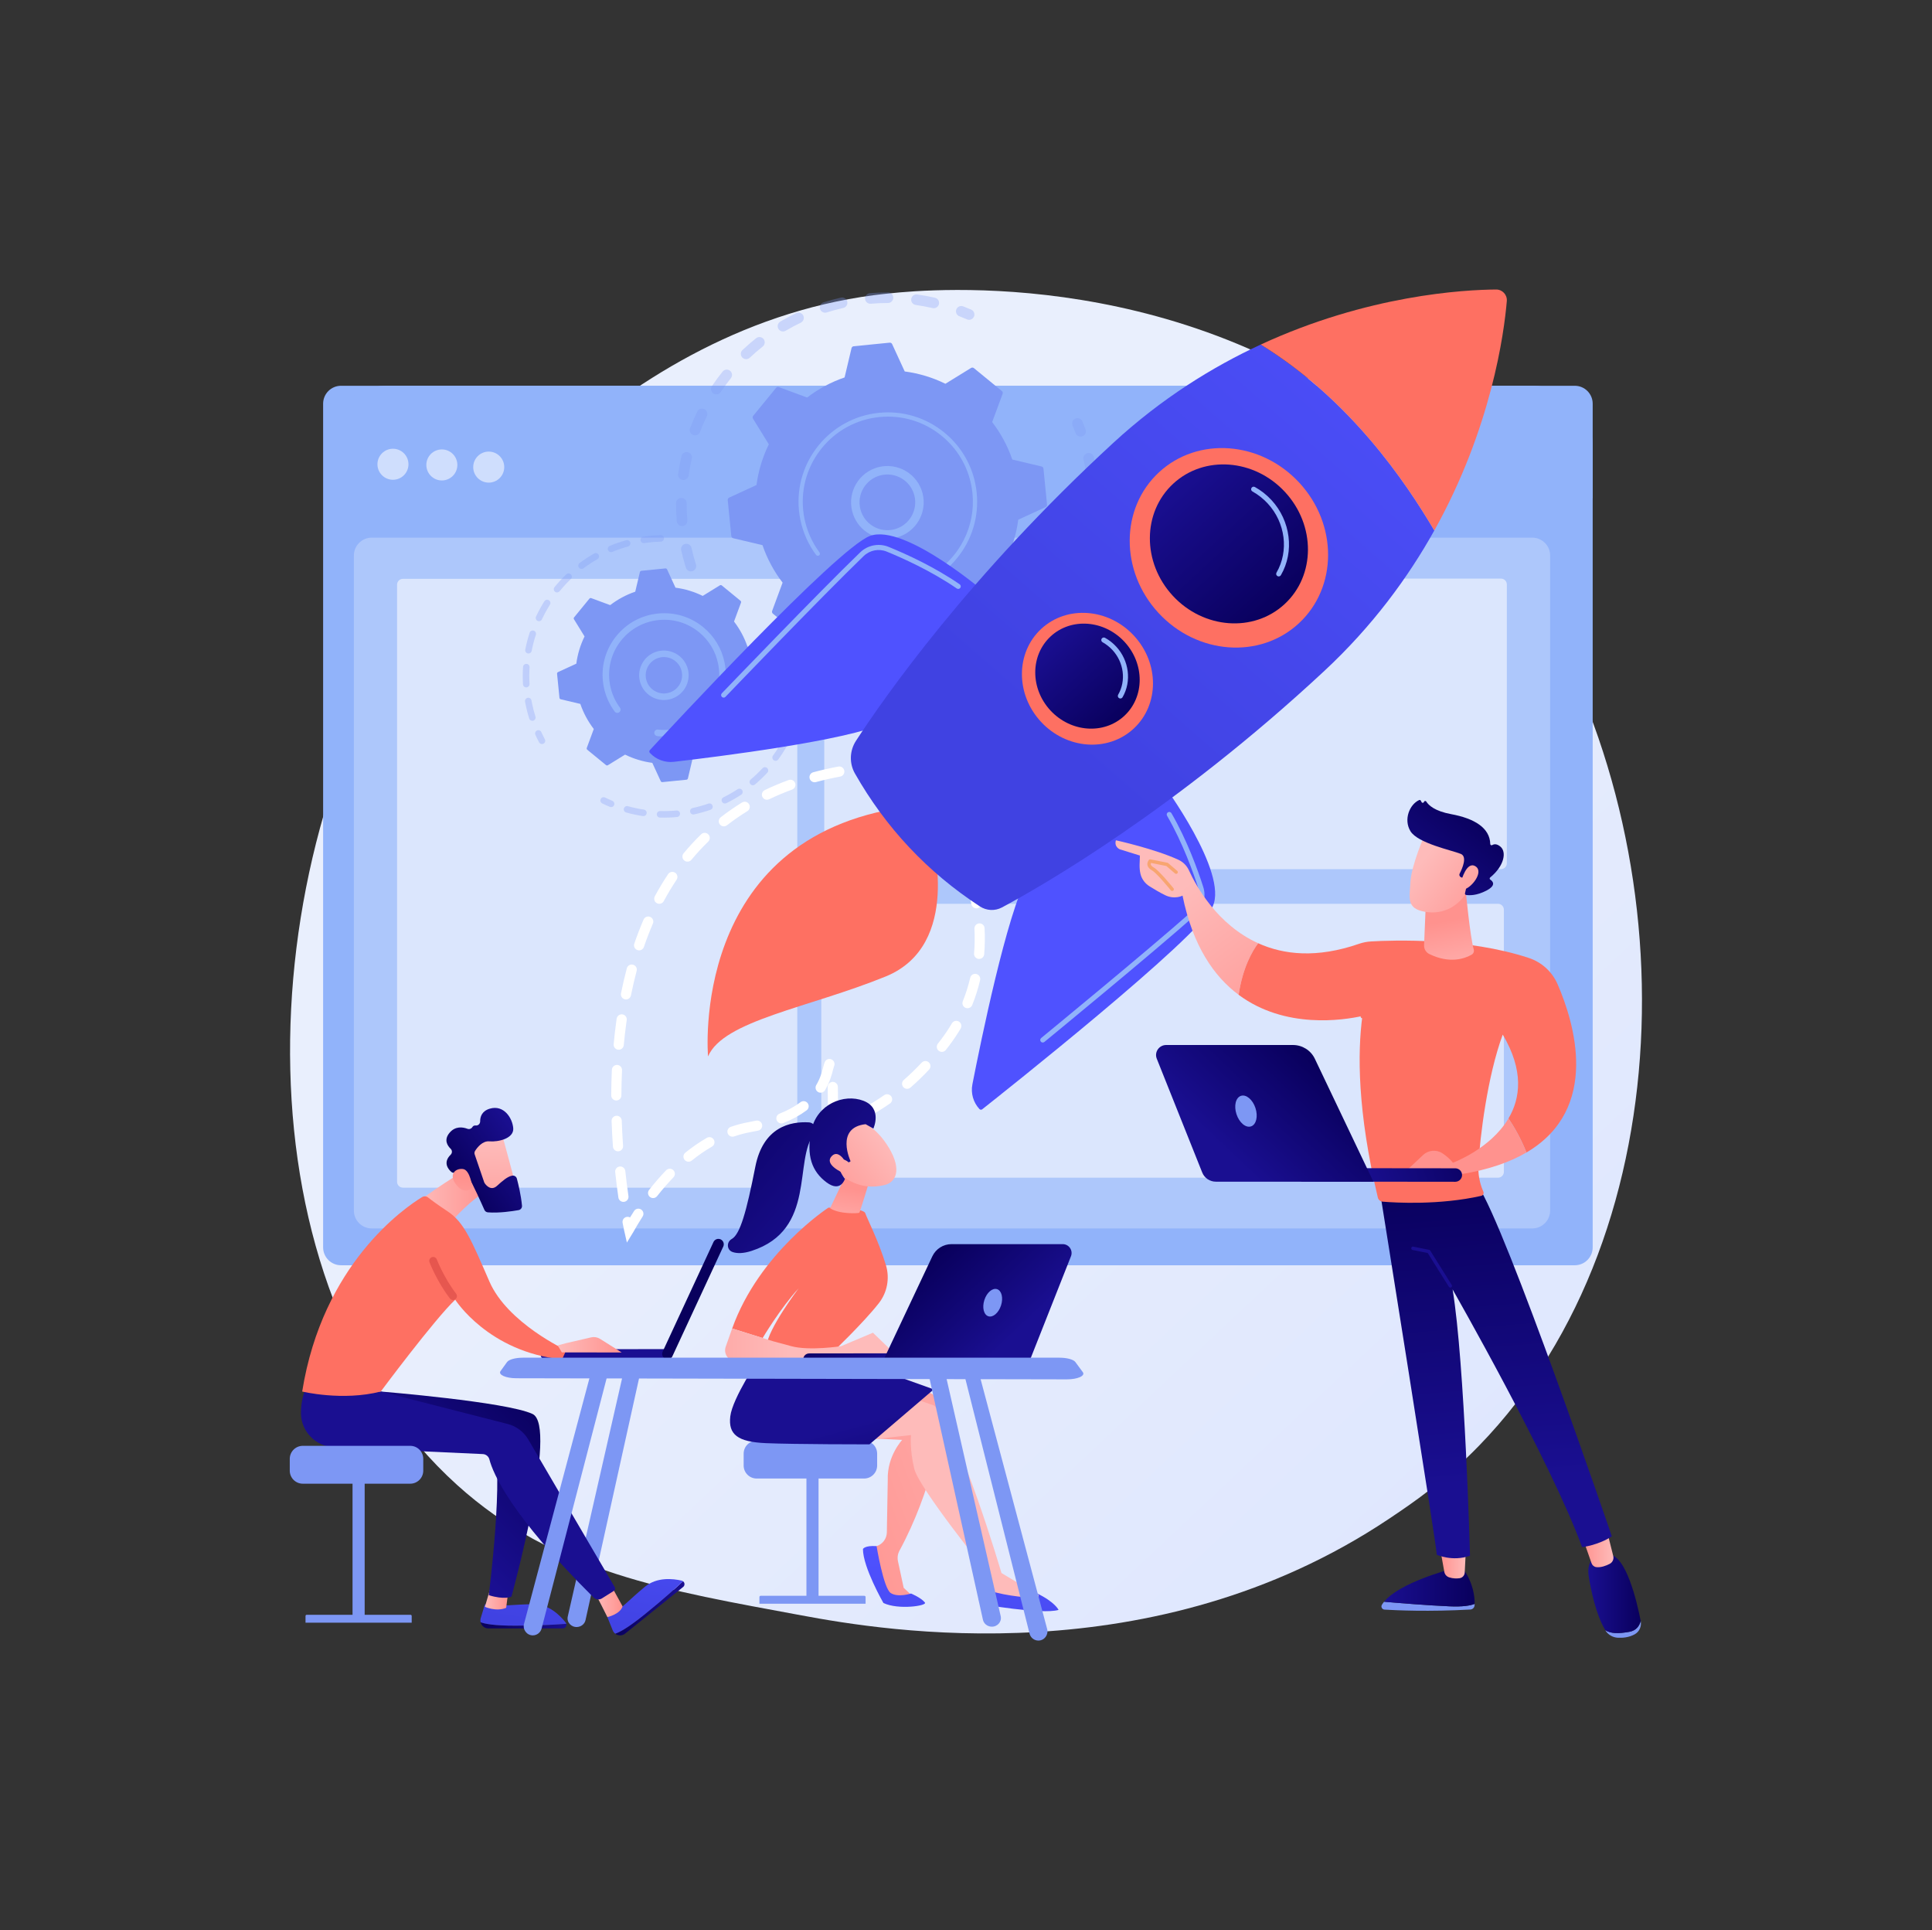 <svg width="2754" height="2751" viewBox="0 0 2754 2751" fill="none" xmlns="http://www.w3.org/2000/svg">
<rect x="0" y="0" width="2754" height="2751" fill="#333333" stroke="none"/>
<path d="M2108.73 2060.04C2058.56 2111.74 2013.68 2142.13 1979.32 2165.08C1644.18 2388.86 1261.07 2324.36 1142.63 2302.31C951.528 2266.75 790.22 2241.66 651.62 2116.44C336.697 1831.91 352.013 1238.36 592.659 870.689C621.191 827.093 861.473 470.919 1245.41 420.729C1254.8 419.504 1261.8 418.804 1267.94 418.153C1327.34 411.867 1695.38 378.673 1995.49 630.106C2038.45 666.1 2107.58 731.018 2171.69 830.026C2406.1 1192.05 2406.84 1752.76 2108.73 2060.04L2108.73 2060.04Z" fill="url(#paint0_linear_566_163)"/>
<path d="M2244.78 549.809H486.146C472.035 549.809 460.596 561.248 460.596 575.359V1777.74C460.596 1791.85 472.035 1803.29 486.146 1803.29H2244.78C2258.89 1803.29 2270.33 1791.85 2270.33 1777.74V575.359C2270.33 561.248 2258.89 549.809 2244.78 549.809Z" fill="#91B3FA"/>
<path opacity="0.26" d="M2184.13 766.249H529.98C515.869 766.249 504.43 777.688 504.43 791.799V1725.27C504.43 1739.38 515.869 1750.82 529.98 1750.82H2184.13C2198.24 1750.82 2209.68 1739.38 2209.68 1725.27V791.799C2209.68 777.688 2198.24 766.249 2184.13 766.249Z" fill="white"/>
<path d="M2270.33 710.13V634.614C2270.33 587.777 2231.56 549.83 2184.72 549.83H550.882C504.045 549.83 465.244 587.777 465.244 634.614V710.13H2270.33Z" fill="#91B3FA"/>
<path opacity="0.56" d="M575.786 677.319C584.421 668.683 584.421 654.682 575.786 646.047C567.15 637.411 553.149 637.411 544.513 646.047C535.878 654.682 535.878 668.683 544.513 677.319C553.149 685.955 567.15 685.955 575.786 677.319Z" fill="white"/>
<path opacity="0.56" d="M629.838 684.762C642.05 684.762 651.951 674.861 651.951 662.649C651.951 650.436 642.05 640.536 629.838 640.536C617.625 640.536 607.725 650.436 607.725 662.649C607.725 674.861 617.625 684.762 629.838 684.762Z" fill="white"/>
<path opacity="0.56" d="M696.672 687.849C708.884 687.849 718.785 677.949 718.785 665.736C718.785 653.523 708.884 643.623 696.672 643.623C684.459 643.623 674.559 653.523 674.559 665.736C674.559 677.949 684.459 687.849 696.672 687.849Z" fill="white"/>
<path opacity="0.56" d="M1128.09 824.944H574.402C569.763 824.944 566.002 828.705 566.002 833.344V1684.29C566.002 1688.93 569.763 1692.69 574.402 1692.69H1128.09C1132.73 1692.69 1136.49 1688.93 1136.49 1684.29V833.344C1136.49 828.705 1132.73 824.944 1128.09 824.944Z" fill="white"/>
<path opacity="0.56" d="M2139.56 824.657H1183.35C1178.71 824.657 1174.95 828.418 1174.95 833.057V1230.35C1174.95 1234.99 1178.71 1238.75 1183.35 1238.75H2139.56C2144.2 1238.75 2147.96 1234.99 2147.96 1230.35V833.057C2147.96 828.418 2144.2 824.657 2139.56 824.657Z" fill="white"/>
<path opacity="0.56" d="M2135.34 1288.13H1179.13C1174.49 1288.13 1170.73 1291.89 1170.73 1296.53V1670.1C1170.73 1674.74 1174.49 1678.5 1179.13 1678.5H2135.34C2139.98 1678.5 2143.74 1674.74 2143.74 1670.1V1296.53C2143.74 1291.89 2139.98 1288.13 2135.34 1288.13Z" fill="white"/>
<g opacity="0.3">
<path d="M986.351 814.178C982.613 814.934 978.826 812.764 977.657 809.04C975.102 800.906 972.855 792.541 970.993 784.176C970.083 780.109 972.651 776.07 976.718 775.167C976.767 775.16 976.817 775.146 976.866 775.139C980.884 774.32 984.839 776.875 985.735 780.893C987.506 788.838 989.633 796.79 992.062 804.511C993.315 808.487 991.103 812.729 987.127 813.975C986.875 814.059 986.617 814.122 986.358 814.171L986.351 814.178ZM973.751 749.638C973.464 749.694 973.162 749.736 972.861 749.764C968.71 750.107 965.056 747.02 964.713 742.862C964.006 734.329 963.664 725.677 963.685 717.158C963.692 712.986 967.066 709.633 971.252 709.626C975.424 709.64 978.791 713.028 978.784 717.193C978.763 725.292 979.091 733.51 979.763 741.623C980.078 745.473 977.447 748.889 973.751 749.638ZM975.676 683.929C974.85 684.097 973.989 684.125 973.107 683.999C968.984 683.404 966.114 679.582 966.702 675.459C967.913 667.003 969.502 658.484 971.434 650.161C972.379 646.101 976.432 643.574 980.492 644.512C984.552 645.457 987.079 649.51 986.141 653.57C984.307 661.48 982.794 669.558 981.646 677.594C981.184 680.842 978.714 683.306 975.676 683.929ZM992.244 620.285C990.886 620.558 989.43 620.467 988.037 619.928C984.145 618.43 982.206 614.062 983.704 610.17C986.777 602.19 990.236 594.245 993.974 586.559C995.801 582.814 1000.32 581.253 1004.07 583.073C1007.81 584.9 1009.37 589.415 1007.55 593.167C1004 600.468 1000.72 608.007 997.802 615.595C996.836 618.094 994.694 619.788 992.251 620.278L992.244 620.285ZM1022.59 561.933C1020.68 562.318 1018.63 561.975 1016.88 560.799C1013.41 558.475 1012.5 553.785 1014.82 550.327C1019.57 543.243 1024.7 536.264 1030.05 529.593C1032.66 526.338 1037.41 525.813 1040.66 528.424C1043.92 531.035 1044.44 535.781 1041.83 539.036C1036.74 545.385 1031.87 552.014 1027.35 558.748C1026.19 560.463 1024.47 561.555 1022.58 561.94L1022.59 561.933ZM1065.09 511.75C1062.62 512.254 1059.95 511.505 1058.09 509.538C1055.22 506.507 1055.36 501.733 1058.39 498.87C1064.61 493.004 1071.15 487.334 1077.84 482.014C1081.11 479.417 1085.86 479.963 1088.45 483.225C1091.04 486.487 1090.5 491.233 1087.23 493.83C1080.88 498.884 1074.66 504.267 1068.75 509.846C1067.69 510.847 1066.42 511.484 1065.08 511.75H1065.09ZM1332.58 439.125C1331.56 439.335 1330.48 439.328 1329.39 439.083C1321.49 437.263 1313.4 435.765 1305.35 434.631C1301.22 434.05 1298.35 430.228 1298.93 426.105C1299.51 421.975 1303.32 419.105 1307.45 419.686C1315.93 420.883 1324.45 422.458 1332.77 424.376C1336.83 425.314 1339.37 429.367 1338.44 433.427C1337.75 436.409 1335.39 438.565 1332.58 439.132L1332.58 439.125ZM1117.61 472.263C1114.54 472.886 1111.28 471.542 1109.6 468.693C1107.49 465.102 1108.68 460.475 1112.27 458.354C1119.64 454.014 1127.27 449.947 1134.98 446.258C1138.75 444.473 1143.25 446.048 1145.05 449.807C1146.85 453.566 1145.26 458.074 1141.5 459.873C1134.18 463.373 1126.92 467.237 1119.93 471.353C1119.19 471.787 1118.4 472.088 1117.6 472.249L1117.61 472.263ZM1267.25 431.691C1266.76 431.789 1266.25 431.845 1265.73 431.845C1257.62 431.845 1249.4 432.188 1241.3 432.874C1237.14 433.224 1233.49 430.144 1233.14 425.986C1232.79 421.835 1235.87 418.16 1240.03 417.831C1248.56 417.11 1257.21 416.746 1265.75 416.746C1269.92 416.746 1273.29 420.127 1273.29 424.299C1273.29 427.946 1270.7 430.991 1267.25 431.691H1267.25ZM1177.64 445.495C1173.91 446.251 1170.13 444.088 1168.95 440.371C1167.69 436.395 1169.9 432.153 1173.87 430.893C1182.01 428.317 1190.37 426.056 1198.72 424.187C1198.77 424.173 1198.82 424.166 1198.87 424.152C1202.88 423.34 1206.83 425.881 1207.73 429.892C1208.65 433.959 1206.09 437.998 1202.02 438.915C1194.09 440.7 1186.15 442.842 1178.42 445.292C1178.16 445.369 1177.9 445.439 1177.64 445.495Z" fill="#7D97F4"/>
<path d="M1382.95 455.645C1381.49 455.939 1379.93 455.813 1378.46 455.176C1374.89 453.636 1371.22 452.138 1367.57 450.731C1363.68 449.24 1361.73 444.872 1363.23 440.98C1364.72 437.088 1369.09 435.142 1372.98 436.64C1376.82 438.117 1380.68 439.685 1384.44 441.309C1388.27 442.961 1390.03 447.406 1388.38 451.228C1387.37 453.587 1385.29 455.162 1382.94 455.638L1382.95 455.645Z" fill="#7D97F4"/>
</g>
<g opacity="0.3">
<path d="M1541.86 622.105C1538.29 622.833 1534.62 620.88 1533.3 617.359C1531.93 613.719 1530.46 610.037 1528.93 606.432C1527.31 602.589 1529.1 598.165 1532.95 596.541C1536.8 594.91 1541.21 596.716 1542.84 600.552C1544.44 604.346 1545.99 608.217 1547.43 612.053C1548.89 615.959 1546.92 620.306 1543.01 621.776C1542.63 621.923 1542.24 622.028 1541.85 622.105H1541.86Z" fill="#7D97F4"/>
<path d="M1325.46 1013.68C1322.06 1014.38 1318.63 1015.01 1315.18 1015.59C1311.07 1016.28 1307.17 1013.51 1306.48 1009.39C1305.79 1005.28 1308.58 1001.37 1312.68 1000.7C1320.64 999.363 1328.54 997.704 1336.23 995.744C1340.28 994.722 1344.38 997.158 1345.41 1001.2C1346.44 1005.24 1344 1009.35 1339.96 1010.37C1335.2 1011.58 1330.32 1012.7 1325.47 1013.68H1325.46ZM1275.51 1019.49C1275.1 1019.58 1274.67 1019.63 1274.24 1019.64C1265.82 1019.9 1257.3 1019.81 1248.91 1019.36C1244.74 1019.14 1241.55 1015.59 1241.77 1011.42C1241.99 1007.26 1245.55 1004.05 1249.71 1004.28C1257.67 1004.7 1265.77 1004.79 1273.77 1004.55C1277.94 1004.42 1281.42 1007.69 1281.55 1011.86C1281.66 1015.59 1279.05 1018.77 1275.51 1019.49V1019.49ZM1377.67 997.928C1374.19 998.635 1370.57 996.787 1369.19 993.371C1367.62 989.507 1369.48 985.104 1373.34 983.536C1380.72 980.533 1388.09 977.173 1395.21 973.54C1398.93 971.657 1403.47 973.127 1405.36 976.844C1407.25 980.561 1405.78 985.104 1402.06 986.994C1394.56 990.816 1386.8 994.358 1379.02 997.522C1378.58 997.704 1378.13 997.837 1377.67 997.928ZM1211 1014.36C1210.06 1014.55 1209.06 1014.57 1208.07 1014.37C1199.81 1012.77 1191.51 1010.81 1183.42 1008.53C1179.41 1007.39 1177.08 1003.23 1178.21 999.216C1179.34 995.198 1183.51 992.867 1187.52 994.001C1195.21 996.171 1203.09 998.04 1210.93 999.552C1215.03 1000.34 1217.7 1004.3 1216.92 1008.39C1216.32 1011.49 1213.91 1013.78 1211 1014.36H1211ZM1434.51 967.079C1431.65 967.66 1428.59 966.54 1426.81 963.992C1424.43 960.569 1425.27 955.865 1428.7 953.485C1435.24 948.935 1441.67 944.035 1447.83 938.925C1451.04 936.265 1455.8 936.706 1458.46 939.919C1461.12 943.125 1460.68 947.885 1457.47 950.545C1450.98 955.921 1444.2 961.08 1437.31 965.875C1436.44 966.484 1435.49 966.883 1434.51 967.079H1434.51ZM1483.2 924.505C1480.92 924.967 1478.44 924.372 1476.6 922.671C1473.52 919.85 1473.32 915.076 1476.13 912.003C1481.54 906.109 1486.75 899.921 1491.65 893.607C1494.19 890.31 1498.93 889.701 1502.24 892.256C1505.53 894.811 1506.14 899.55 1503.58 902.847C1498.44 909.49 1492.95 916 1487.26 922.202C1486.14 923.42 1484.71 924.19 1483.2 924.498V924.505ZM1521.46 872.327C1519.72 872.677 1517.85 872.425 1516.19 871.466C1512.58 869.387 1511.34 864.767 1513.42 861.155C1517.41 854.218 1521.16 847.05 1524.55 839.826C1526.32 836.053 1530.82 834.429 1534.6 836.207C1538.37 837.978 1540 842.472 1538.22 846.252C1534.65 853.854 1530.7 861.407 1526.5 868.701C1525.37 870.654 1523.5 871.914 1521.46 872.327ZM1547.42 813.051C1546.22 813.296 1544.94 813.247 1543.68 812.855C1539.69 811.616 1537.48 807.381 1538.72 803.405C1541.1 795.768 1543.19 787.949 1544.91 780.158C1545.81 776.091 1549.84 773.515 1553.91 774.418C1557.99 775.321 1560.55 779.353 1559.65 783.42C1557.84 791.631 1555.64 799.87 1553.13 807.906C1552.28 810.629 1550.03 812.526 1547.42 813.058V813.051ZM1559.74 749.498C1559.06 749.638 1558.36 749.68 1557.64 749.624C1553.48 749.288 1550.38 745.648 1550.72 741.497C1551.36 733.545 1551.66 725.46 1551.63 717.466C1551.62 713.294 1554.99 709.906 1559.15 709.885C1563.32 709.864 1566.71 713.231 1566.73 717.403C1566.76 725.817 1566.44 734.329 1565.77 742.701C1565.5 746.131 1562.96 748.847 1559.75 749.498H1559.74ZM1557.8 684.832C1557.65 684.86 1557.5 684.888 1557.34 684.909C1553.21 685.49 1549.4 682.613 1548.82 678.483C1548 672.652 1547 666.786 1545.83 661.032C1545.41 658.946 1544.97 656.874 1544.5 654.809C1543.58 650.742 1546.13 646.703 1550.2 645.786C1554.3 644.778 1558.31 647.424 1559.22 651.484C1559.71 653.654 1560.18 655.838 1560.62 658.029C1561.86 664.084 1562.91 670.258 1563.77 676.39C1564.33 680.366 1561.68 684.048 1557.8 684.832Z" fill="#7D97F4"/>
<path d="M1149.02 995.072C1147.55 995.373 1145.98 995.233 1144.5 994.589C1140.76 992.951 1136.98 991.201 1133.27 989.395C1129.52 987.568 1127.96 983.046 1129.79 979.301C1131.61 975.556 1136.13 973.995 1139.88 975.822C1143.41 977.544 1147 979.203 1150.55 980.757C1154.36 982.423 1156.11 986.875 1154.44 990.697C1153.42 993.035 1151.35 994.596 1149.02 995.072Z" fill="#7D97F4"/>
</g>
<path d="M1141.59 907.243C1142.75 908.195 1144.4 908.307 1145.68 907.516L1182.23 884.976C1200.23 893.81 1219.77 899.83 1240.23 902.525L1258.17 941.508C1258.8 942.873 1260.23 943.692 1261.72 943.545L1312.98 938.442C1314.48 938.295 1315.72 937.21 1316.06 935.747L1325.96 893.992C1345.49 887.314 1363.46 877.556 1379.36 865.348L1419.64 880.237C1421.05 880.762 1422.63 880.328 1423.59 879.166L1456.22 839.315C1457.17 838.153 1457.28 836.508 1456.49 835.227L1433.95 798.68C1442.79 780.676 1448.81 761.139 1451.5 740.678L1490.48 722.737C1491.85 722.107 1492.67 720.679 1492.52 719.181L1487.42 667.927C1487.27 666.429 1486.19 665.19 1484.72 664.847L1442.97 654.949C1436.29 635.419 1426.53 617.45 1414.32 601.546L1429.21 561.268C1429.73 559.854 1429.3 558.272 1428.14 557.313L1388.29 524.686C1387.13 523.734 1385.48 523.622 1384.2 524.413L1347.66 546.953C1329.65 538.119 1310.12 532.099 1289.65 529.404L1271.71 490.421C1271.08 489.056 1269.66 488.237 1268.16 488.384L1216.9 493.487C1215.41 493.634 1214.17 494.719 1213.82 496.182L1203.93 537.937C1184.4 544.608 1166.43 554.373 1150.52 566.581L1110.24 551.692C1108.83 551.167 1107.24 551.601 1106.29 552.763L1073.66 592.614C1072.71 593.776 1072.6 595.421 1073.39 596.702L1095.93 633.249C1087.1 651.253 1081.08 670.79 1078.38 691.251L1039.4 709.192C1038.03 709.822 1037.21 711.25 1037.36 712.748L1042.46 763.995C1042.61 765.493 1043.7 766.732 1045.16 767.082L1086.91 776.98C1093.59 796.51 1103.35 814.472 1115.56 830.383L1100.67 870.661C1100.14 872.075 1100.58 873.657 1101.74 874.616L1141.59 907.243Z" fill="#7D97F4"/>
<path d="M1275.2 766.711C1250.47 771.73 1225.07 757.975 1216.25 733.552C1206.55 706.7 1220.51 676.971 1247.35 667.276C1260.36 662.572 1274.42 663.23 1286.93 669.103C1299.45 674.976 1308.93 685.378 1313.63 698.384C1323.33 725.236 1309.37 754.965 1282.52 764.66C1280.1 765.535 1277.66 766.214 1275.2 766.711ZM1257.12 677.041C1255.21 677.426 1253.32 677.958 1251.45 678.63C1230.86 686.064 1220.17 708.863 1227.6 729.443C1235.03 750.03 1257.83 760.74 1278.42 753.299C1299.01 745.865 1309.7 723.066 1302.27 702.486C1298.66 692.511 1291.4 684.538 1281.8 680.037C1274 676.376 1265.41 675.361 1257.12 677.048V677.041Z" fill="#91B3FA"/>
<path d="M1291.11 839.777C1286.86 840.638 1282.55 841.289 1278.17 841.73C1276.8 841.87 1275.42 841.982 1274.04 842.073C1267.23 842.528 1260.4 842.444 1253.65 841.821C1253.56 841.814 1253.47 841.807 1253.38 841.793C1253.12 841.765 1252.86 841.744 1252.6 841.716C1252.09 841.667 1251.58 841.611 1251.08 841.555C1249.75 841.401 1248.71 840.407 1248.46 839.161C1248.4 838.86 1248.38 838.538 1248.42 838.216C1248.61 836.557 1250.1 835.374 1251.76 835.556C1260.28 836.522 1268.97 836.578 1277.58 835.717C1320.34 831.468 1355.74 805.365 1373.83 769.595C1383.9 749.701 1388.6 726.818 1386.23 703.039C1385.81 698.867 1385.19 694.751 1384.36 690.698C1378.83 663.433 1364.2 639.101 1342.39 621.237C1317.33 600.713 1285.78 591.179 1253.55 594.392C1186.99 601.028 1138.28 660.542 1144.9 727.07C1145.31 731.172 1145.92 735.239 1146.74 739.25C1150.28 756.645 1157.57 773.067 1168.18 787.326C1168.45 787.697 1168.62 788.103 1168.72 788.523C1168.94 789.636 1168.53 790.826 1167.56 791.547C1166.22 792.541 1164.33 792.268 1163.33 790.924C1152.2 775.958 1144.54 758.71 1140.83 740.454C1139.98 736.24 1139.34 731.977 1138.9 727.665C1131.94 657.812 1183.13 595.33 1252.96 588.372C1286.8 584.998 1319.92 595.008 1346.23 616.554C1369.13 635.307 1384.48 660.85 1390.3 689.473C1391.16 693.729 1391.82 698.048 1392.25 702.423C1395.62 736.261 1385.62 769.385 1364.07 795.691C1345.31 818.602 1319.76 833.953 1291.13 839.763L1291.11 839.777Z" fill="#91B3FA"/>
<g opacity="0.3">
<path d="M773.467 1060.36C771.493 1060.76 769.407 1059.84 768.42 1057.97C766.572 1054.47 764.801 1050.86 763.17 1047.26C762.106 1044.91 763.142 1042.15 765.487 1041.08C767.832 1040.01 770.597 1041.06 771.661 1043.4C773.222 1046.84 774.902 1050.27 776.666 1053.61C777.87 1055.89 776.995 1058.71 774.72 1059.91C774.314 1060.12 773.894 1060.27 773.467 1060.35V1060.36Z" fill="#7D97F4"/>
<path d="M759.705 1027.24C757.388 1027.71 755.05 1026.36 754.329 1024.06C752.299 1017.55 750.591 1010.86 749.233 1004.19C748.946 1002.79 748.68 1001.37 748.421 999.951C747.966 997.417 749.8 995.058 752.18 994.526C754.714 994.064 757.136 995.751 757.598 998.278C757.843 999.636 758.102 1000.99 758.375 1002.33C759.67 1008.7 761.301 1015.07 763.233 1021.28C764.003 1023.74 762.624 1026.35 760.167 1027.12C760.013 1027.16 759.859 1027.2 759.705 1027.24V1027.24ZM751.081 979.609C750.864 979.651 750.64 979.686 750.416 979.7C747.847 979.847 745.642 977.88 745.495 975.311C745.019 967.065 745.054 958.714 745.593 950.496C745.761 947.927 747.994 945.988 750.549 946.149C753.118 946.317 755.064 948.536 754.896 951.105C754.378 958.945 754.35 966.911 754.798 974.772C754.931 977.117 753.314 979.154 751.074 979.609H751.081ZM754.266 931.309C753.685 931.428 753.076 931.435 752.46 931.316C749.933 930.833 748.281 928.383 748.764 925.856C750.325 917.757 752.411 909.665 754.966 901.811C755.764 899.361 758.382 898.024 760.839 898.822C763.289 899.62 764.626 902.252 763.828 904.695C761.392 912.185 759.404 919.899 757.92 927.62C757.549 929.531 756.065 930.945 754.266 931.309ZM769.232 885.27C768.287 885.459 767.272 885.361 766.334 884.927C764.003 883.835 762.995 881.056 764.087 878.725C767.594 871.242 771.591 863.913 775.98 856.934C777.352 854.757 780.236 854.106 782.406 855.471C784.583 856.843 785.241 859.72 783.869 861.897C779.69 868.547 775.868 875.54 772.529 882.673C771.878 884.066 770.625 884.983 769.232 885.263V885.27ZM794.985 844.278C793.662 844.544 792.234 844.243 791.107 843.326C789.112 841.702 788.811 838.762 790.435 836.767C795.65 830.369 801.306 824.23 807.256 818.532C809.111 816.74 812.065 816.81 813.85 818.665C815.635 820.527 815.572 823.474 813.717 825.259C808.047 830.705 802.643 836.557 797.673 842.661C796.966 843.529 796.007 844.075 794.985 844.285V844.278ZM829.901 810.783C828.193 811.133 826.352 810.496 825.232 809.005C823.692 806.947 824.119 804.021 826.177 802.481C832.792 797.546 839.771 792.968 846.932 788.901C849.179 787.634 852.014 788.411 853.288 790.651C854.562 792.884 853.778 795.733 851.545 797.007C844.72 800.892 838.063 805.246 831.756 809.957C831.182 810.384 830.552 810.657 829.894 810.79L829.901 810.783ZM871.936 786.85C869.794 787.284 867.575 786.157 866.707 784.071C865.72 781.691 866.847 778.968 869.227 777.974C876.822 774.817 884.718 772.101 892.691 769.896C895.19 769.252 897.745 770.666 898.431 773.151C899.117 775.629 897.661 778.198 895.183 778.891C887.574 780.991 880.042 783.588 872.804 786.591C872.517 786.71 872.23 786.794 871.943 786.857L871.936 786.85ZM942.755 771.877C942.489 771.933 942.216 771.961 941.936 771.968C935.139 772.136 928.237 772.675 921.412 773.578C920.376 773.711 919.361 773.851 918.353 774.005C915.805 774.383 913.432 772.633 913.054 770.085C912.669 767.53 914.433 765.087 916.974 764.786C918.052 764.625 919.13 764.471 920.215 764.338C927.348 763.4 934.586 762.826 941.712 762.658C944.288 762.595 946.423 764.632 946.486 767.201C946.542 769.497 944.932 771.443 942.755 771.884V771.877Z" fill="#7D97F4"/>
</g>
<g opacity="0.3">
<path d="M989.269 1160.73C986.777 1161.24 984.327 1159.65 983.788 1157.15C983.242 1154.64 984.838 1152.15 987.358 1151.61C994.932 1149.97 1002.48 1147.85 1009.77 1145.31C1012.19 1144.49 1014.86 1145.75 1015.71 1148.19C1016.56 1150.63 1015.27 1153.28 1012.83 1154.13C1005.18 1156.78 997.277 1159.01 989.332 1160.72C989.311 1160.72 989.29 1160.73 989.269 1160.73ZM965.693 1164.37C965.525 1164.4 965.364 1164.42 965.189 1164.44C957.111 1165.19 948.9 1165.47 940.787 1165.25C938.211 1165.18 936.181 1163.04 936.251 1160.46C936.321 1157.89 938.477 1155.86 941.032 1155.93C948.767 1156.14 956.6 1155.88 964.314 1155.16C966.876 1154.92 969.151 1156.8 969.389 1159.36C969.613 1161.76 967.982 1163.9 965.679 1164.37H965.693ZM1034.23 1145.1C1032.21 1145.52 1030.08 1144.54 1029.12 1142.59C1027.99 1140.29 1028.94 1137.49 1031.25 1136.35C1038.21 1132.92 1045.01 1129.05 1051.48 1124.82C1053.64 1123.42 1056.53 1124.03 1057.93 1126.18C1059.34 1128.34 1058.73 1131.23 1056.58 1132.64C1049.8 1137.07 1042.67 1141.13 1035.37 1144.72C1035 1144.9 1034.62 1145.03 1034.24 1145.1H1034.23ZM918.079 1163.06C917.561 1163.16 917.015 1163.18 916.455 1163.1C908.426 1161.89 900.383 1160.17 892.571 1157.99C890.093 1157.3 888.644 1154.73 889.33 1152.24C890.023 1149.77 892.592 1148.32 895.07 1149.01C902.525 1151.09 910.183 1152.73 917.841 1153.88C920.389 1154.27 922.139 1156.64 921.754 1159.19C921.453 1161.18 919.934 1162.68 918.072 1163.06H918.079ZM1074.08 1119.07C1072.46 1119.4 1070.72 1118.85 1069.59 1117.51C1067.93 1115.54 1068.18 1112.6 1070.15 1110.94C1076.06 1105.95 1081.74 1100.56 1087.01 1094.89C1088.77 1093 1091.71 1092.9 1093.6 1094.65C1095.49 1096.4 1095.59 1099.35 1093.84 1101.24C1088.31 1107.18 1082.36 1112.84 1076.16 1118.07C1075.54 1118.59 1074.82 1118.92 1074.09 1119.07H1074.08ZM1106.53 1084.24C1105.29 1084.49 1103.96 1084.24 1102.85 1083.44C1100.77 1081.93 1100.31 1079.01 1101.82 1076.93C1106.39 1070.66 1110.61 1064.05 1114.37 1057.31C1115.62 1055.06 1118.46 1054.25 1120.71 1055.5C1122.96 1056.76 1123.76 1059.59 1122.51 1061.84C1118.57 1068.92 1114.14 1075.84 1109.36 1082.41C1108.65 1083.39 1107.63 1084.01 1106.52 1084.24H1106.53ZM1129.69 1042.63C1128.82 1042.81 1127.89 1042.74 1127.01 1042.38C1124.62 1041.41 1123.48 1038.68 1124.45 1036.3C1127.39 1029.13 1129.9 1021.7 1131.92 1014.25C1132.6 1011.77 1135.16 1010.3 1137.64 1010.97C1140.13 1011.64 1141.6 1014.2 1140.92 1016.69C1138.79 1024.51 1136.16 1032.29 1133.08 1039.82C1132.47 1041.32 1131.17 1042.33 1129.69 1042.63Z" fill="#7D97F4"/>
<path d="M872.005 1150.2C871.123 1150.38 870.185 1150.3 869.289 1149.93C865.607 1148.4 861.953 1146.75 858.425 1145.03C856.115 1143.91 855.149 1141.11 856.276 1138.8C857.41 1136.49 860.196 1135.53 862.513 1136.65C865.873 1138.29 869.359 1139.86 872.88 1141.33C875.26 1142.32 876.38 1145.05 875.393 1147.43C874.777 1148.91 873.475 1149.91 872.012 1150.21L872.005 1150.2Z" fill="#7D97F4"/>
</g>
<path d="M863.824 1090.41C864.601 1091.04 865.7 1091.12 866.561 1090.59L891.019 1075.5C903.066 1081.41 916.142 1085.44 929.834 1087.24L941.839 1113.32C942.259 1114.24 943.218 1114.79 944.219 1114.69L978.512 1111.27C979.513 1111.17 980.346 1110.45 980.577 1109.47L987.199 1081.53C1000.27 1077.06 1012.29 1070.53 1022.93 1062.36L1049.88 1072.32C1050.83 1072.67 1051.89 1072.39 1052.53 1071.6L1074.36 1044.94C1075 1044.16 1075.08 1043.06 1074.55 1042.2L1059.46 1017.75C1065.37 1005.7 1069.4 992.622 1071.2 978.93L1097.28 966.925C1098.2 966.505 1098.74 965.546 1098.65 964.545L1095.23 930.252C1095.13 929.251 1094.4 928.418 1093.42 928.187L1065.49 921.565C1061.02 908.496 1054.49 896.477 1046.32 885.83L1056.28 858.88C1056.63 857.935 1056.35 856.871 1055.56 856.234L1028.9 834.401C1028.12 833.764 1027.02 833.687 1026.16 834.219L1001.7 849.304C989.656 843.396 976.58 839.364 962.888 837.565L950.883 811.483C950.463 810.566 949.504 810.02 948.503 810.118L914.21 813.534C913.209 813.632 912.383 814.36 912.145 815.34L905.523 843.277C892.454 847.743 880.435 854.274 869.788 862.443L842.838 852.482C841.893 852.132 840.829 852.419 840.192 853.203L818.359 879.866C817.722 880.643 817.645 881.742 818.177 882.603L833.262 907.061C827.354 919.108 823.322 932.184 821.523 945.876L795.441 957.881C794.524 958.301 793.978 959.26 794.083 960.261L797.499 994.554C797.597 995.555 798.325 996.388 799.305 996.619L827.242 1003.24C831.708 1016.31 838.239 1028.33 846.408 1038.98L836.447 1065.93C836.097 1066.87 836.384 1067.94 837.168 1068.57L863.831 1090.41H863.824Z" fill="#7D97F4"/>
<path d="M953.305 996.99C945.934 998.488 938.311 997.585 931.374 994.33C922.848 990.326 916.387 983.242 913.188 974.38C906.58 956.096 916.086 935.845 934.377 929.237C952.703 922.657 972.919 932.142 979.527 950.426C982.726 959.288 982.285 968.864 978.281 977.39C974.277 985.916 967.193 992.377 958.331 995.576C956.672 996.171 954.992 996.647 953.298 996.99H953.305ZM941.216 936.979C939.984 937.231 938.759 937.567 937.548 938.008C924.094 942.873 917.108 957.769 921.966 971.216C924.318 977.733 929.071 982.948 935.343 985.888C941.615 988.835 948.657 989.15 955.181 986.805C961.698 984.453 966.913 979.7 969.853 973.428C972.8 967.156 973.122 960.107 970.77 953.59C966.353 941.354 953.62 934.459 941.23 936.972L941.216 936.979Z" fill="#91B3FA"/>
<path d="M964.31 1047.87C961.419 1048.45 958.472 1048.9 955.476 1049.2C949.526 1049.79 943.513 1049.78 937.584 1049.16C937.318 1049.13 937.052 1049.11 936.786 1049.07C934.728 1048.84 933.132 1047.3 932.74 1045.37C932.642 1044.91 932.621 1044.42 932.677 1043.91C932.964 1041.36 935.281 1039.53 937.836 1039.81C943.366 1040.44 948.987 1040.47 954.552 1039.91C954.86 1039.89 955.161 1039.85 955.469 1039.82C968.615 1038.38 980.907 1033.72 991.484 1026.37C997.224 1022.38 1002.47 1017.59 1007.06 1012.08C1007.09 1012.04 1007.14 1011.99 1007.17 1011.95C1007.28 1011.81 1007.4 1011.68 1007.51 1011.54C1020.79 995.31 1026.96 974.884 1024.88 954.024C1024.61 951.322 1024.21 948.662 1023.68 946.037C1020.09 928.383 1010.62 912.633 996.503 901.069C980.277 887.783 959.851 881.616 938.991 883.695C918.145 885.781 899.322 895.854 886.036 912.073C872.75 928.299 866.583 948.725 868.662 969.585C868.921 972.238 869.327 974.87 869.852 977.467C872.141 988.73 876.866 999.363 883.726 1008.59C884.146 1009.16 884.426 1009.79 884.552 1010.44C884.902 1012.16 884.265 1014 882.767 1015.11C880.695 1016.65 877.783 1016.22 876.243 1014.15C868.564 1003.83 863.279 991.929 860.717 979.336C860.129 976.424 859.681 973.484 859.387 970.516C857.063 947.171 863.965 924.316 878.833 906.165C893.694 888.021 914.722 876.723 938.074 874.413C961.419 872.089 984.267 878.991 1002.42 893.859C1018.22 906.795 1028.81 924.421 1032.82 944.168C1033.41 947.101 1033.87 950.083 1034.17 953.1C1038.67 998.292 1007.9 1039.02 964.31 1047.87Z" fill="#91B3FA"/>
<path d="M889.668 1753.52C889.668 1753.52 888.821 1749.78 887.498 1742.86C886.742 1738.93 889.318 1735.13 893.245 1734.38C894.981 1734.05 896.675 1734.37 898.103 1735.15C899.776 1732.4 901.701 1729.31 903.871 1725.94C906.041 1722.58 910.521 1721.63 913.888 1723.79C917.248 1725.96 918.214 1730.44 916.044 1733.8C909.933 1743.27 905.964 1750.33 904.053 1753.72C903.5 1754.69 903.122 1755.36 902.919 1755.7L893.616 1770.95L889.668 1753.53V1753.52ZM881.492 1706.76C879.77 1694.9 878.244 1682.7 876.942 1670.52C876.515 1666.55 879.399 1662.98 883.375 1662.55C887.344 1662.14 890.921 1665 891.348 1668.99C892.629 1680.98 894.141 1693 895.828 1704.69C896.402 1708.64 893.658 1712.33 889.696 1712.89C889.01 1712.99 888.331 1712.99 887.673 1712.9C884.558 1712.47 881.968 1710.03 881.492 1706.76ZM926.516 1706.01C923.373 1703.55 922.82 1698.98 925.291 1695.84C933.089 1685.91 941.251 1676.51 949.546 1667.93C952.325 1665.04 956.91 1664.96 959.787 1667.74C962.664 1670.52 962.748 1675.11 959.962 1677.98C952.01 1686.22 944.177 1695.24 936.68 1704.79C935.028 1706.89 932.459 1707.83 929.988 1707.49C928.756 1707.32 927.552 1706.83 926.509 1706.01H926.516ZM975.81 1653.02C973.297 1649.9 973.794 1645.34 976.909 1642.82C986.926 1634.75 997.265 1627.63 1007.64 1621.66C1011.1 1619.65 1015.54 1620.84 1017.54 1624.32C1019.53 1627.78 1018.34 1632.21 1014.88 1634.21C1005.15 1639.81 995.438 1646.51 986.002 1654.11C984.385 1655.42 982.376 1655.91 980.472 1655.65C978.708 1655.4 977.021 1654.52 975.817 1653.02H975.81ZM873.715 1634.16C872.847 1621.94 872.21 1609.67 871.811 1597.71C871.678 1593.71 874.807 1590.36 878.804 1590.23C882.836 1590.1 886.154 1593.22 886.287 1597.23C886.686 1609.01 887.316 1621.1 888.17 1633.14C888.45 1637.13 885.447 1640.59 881.457 1640.88C880.946 1640.91 880.442 1640.89 879.952 1640.83C876.634 1640.37 873.967 1637.64 873.722 1634.16H873.715ZM1037.26 1615.2C1035.96 1611.41 1037.96 1607.29 1041.74 1605.99C1050.32 1603.03 1059.06 1600.74 1067.74 1599.18C1071.18 1598.56 1074.49 1597.9 1077.7 1597.2C1081.6 1596.37 1085.47 1598.84 1086.32 1602.74C1087.17 1606.65 1084.7 1610.51 1080.78 1611.37C1077.4 1612.1 1073.9 1612.79 1070.3 1613.44C1062.36 1614.86 1054.34 1616.97 1046.48 1619.67C1045.36 1620.07 1044.22 1620.16 1043.13 1620.01C1040.51 1619.65 1038.18 1617.87 1037.26 1615.19V1615.2ZM1179.41 1621.66C1179.48 1618.72 1181.29 1616.22 1183.84 1615.15C1187.1 1609.4 1191.91 1604.21 1198.61 1599.11C1201.78 1596.69 1206.33 1597.3 1208.76 1600.47C1211.18 1603.66 1210.56 1608.2 1207.38 1610.62C1199.27 1616.81 1195.14 1622.6 1193.59 1629.98L1179.26 1628.28L1179.42 1621.65L1179.41 1621.66ZM1107.14 1596.63C1105.67 1592.91 1107.48 1588.7 1111.19 1587.22C1122.69 1582.64 1132.79 1577.12 1141.18 1570.84C1144.38 1568.44 1148.92 1569.1 1151.31 1572.29C1153.72 1575.5 1153.06 1580.03 1149.86 1582.43C1140.44 1589.48 1129.24 1595.62 1116.55 1600.67C1115.35 1601.15 1114.09 1601.28 1112.89 1601.12C1110.39 1600.77 1108.14 1599.13 1107.14 1596.62L1107.14 1596.63ZM871.279 1561.19C871.335 1548.97 871.657 1536.68 872.21 1524.67C872.399 1520.67 875.787 1517.59 879.784 1517.77C883.809 1517.94 886.868 1521.35 886.686 1525.34C886.133 1537.15 885.825 1549.23 885.762 1561.26C885.741 1565.26 882.486 1568.48 878.482 1568.46C878.153 1568.46 877.838 1568.43 877.523 1568.39C873.981 1567.9 871.258 1564.86 871.279 1561.18V1561.19ZM1179.98 1585.43C1180.09 1571.45 1180.06 1559.3 1179.87 1549.31C1179.79 1545.31 1182.97 1542 1186.97 1541.93C1190.93 1541.91 1194.27 1545.03 1194.35 1549.03C1194.54 1559.15 1194.58 1571.43 1194.47 1585.55C1194.43 1589.55 1191.17 1592.77 1187.17 1592.74C1186.85 1592.73 1186.54 1592.71 1186.23 1592.67C1182.67 1592.18 1179.95 1589.12 1179.99 1585.43H1179.98ZM1227.56 1589.59C1225.56 1586.12 1226.75 1581.69 1230.21 1579.69C1239.4 1574.38 1249.41 1568.43 1260.4 1560.83C1263.69 1558.55 1268.21 1559.38 1270.48 1562.66C1272.76 1565.95 1271.94 1570.46 1268.65 1572.74C1257.23 1580.64 1246.91 1586.77 1237.46 1592.24C1236.01 1593.07 1234.39 1593.35 1232.85 1593.14C1230.72 1592.85 1228.73 1591.6 1227.56 1589.59ZM1166.09 1556.35C1162.65 1554.31 1161.52 1549.87 1163.56 1546.43C1169.51 1536.43 1171.85 1527.23 1173.41 1521.14C1174.06 1518.56 1174.62 1516.48 1175.18 1515C1175.48 1514.2 1175.79 1513.53 1176.07 1512.97C1177.93 1509.44 1182.21 1508.28 1185.76 1510.14C1189.3 1511.99 1190.59 1516.59 1188.73 1520.13C1188.32 1521.23 1187.94 1522.8 1187.44 1524.73C1185.79 1531.2 1183.02 1542.04 1176.02 1553.83C1174.48 1556.42 1171.6 1557.7 1168.8 1557.31C1167.87 1557.19 1166.95 1556.87 1166.09 1556.36V1556.35ZM874.751 1488.19C875.759 1477.32 877.005 1466.47 878.447 1455.97L879.021 1451.86C879.588 1447.92 883.235 1445.16 887.19 1445.71H887.218C891.18 1446.28 893.931 1449.95 893.364 1453.91L892.797 1457.95C891.383 1468.24 890.165 1478.87 889.171 1489.54C888.8 1493.52 885.272 1496.45 881.289 1496.08C881.177 1496.08 881.072 1496.06 880.967 1496.05C877.152 1495.52 874.387 1492.08 874.744 1488.2L874.751 1488.19ZM1287.63 1549.35C1285 1546.34 1285.32 1541.76 1288.34 1539.13C1297.02 1531.59 1305.59 1523.3 1313.81 1514.51C1316.54 1511.59 1321.12 1511.43 1324.05 1514.16C1326.97 1516.89 1327.12 1521.48 1324.39 1524.4C1315.83 1533.55 1306.9 1542.18 1297.85 1550.06C1296.2 1551.49 1294.1 1552.05 1292.11 1551.77C1290.43 1551.54 1288.83 1550.72 1287.63 1549.35L1287.63 1549.35ZM1338.13 1497.65C1334.98 1495.19 1334.42 1490.64 1336.88 1487.48C1338.44 1485.48 1340 1483.46 1341.56 1481.38C1347.15 1474 1352.31 1466.3 1356.92 1458.49C1358.96 1455.05 1363.41 1453.88 1366.84 1455.94C1370.28 1457.97 1371.43 1462.41 1369.39 1465.86C1364.51 1474.14 1359.03 1482.31 1353.12 1490.12C1351.5 1492.25 1349.9 1494.35 1348.29 1496.4C1346.64 1498.51 1344.07 1499.46 1341.59 1499.12C1340.36 1498.95 1339.17 1498.47 1338.12 1497.65H1338.13ZM890.886 1424.3C886.966 1423.51 884.425 1419.69 885.209 1415.77C887.645 1403.62 890.445 1391.61 893.518 1380.06C894.547 1376.19 898.579 1373.81 902.38 1374.93C906.251 1375.95 908.547 1379.92 907.518 1383.79C904.529 1395.04 901.799 1406.76 899.419 1418.63C898.663 1422.4 895.1 1424.89 891.341 1424.38C891.194 1424.36 891.047 1424.33 890.893 1424.3L890.886 1424.3ZM1376.46 1436.44C1372.75 1434.94 1370.95 1430.73 1372.44 1427.01C1376.78 1416.22 1380.33 1404.96 1383.01 1393.56C1383.92 1389.68 1387.84 1387.15 1391.72 1388.16C1395.61 1389.07 1398.03 1392.97 1397.11 1396.86C1394.27 1408.98 1390.49 1420.94 1385.88 1432.42C1384.62 1435.56 1381.4 1437.33 1378.18 1436.89C1377.6 1436.81 1377.03 1436.66 1376.46 1436.44H1376.46ZM908.673 1354.12C904.886 1352.81 902.87 1348.7 904.165 1344.91C908.183 1333.17 912.628 1321.63 917.381 1310.6C918.97 1306.92 923.226 1305.23 926.901 1306.82C930.576 1308.4 932.27 1312.67 930.688 1316.34C926.082 1327.03 921.763 1338.23 917.871 1349.61C916.73 1352.94 913.405 1354.91 910.038 1354.44C909.583 1354.38 909.128 1354.28 908.673 1354.12V1354.12ZM1388.5 1358.85C1389.48 1347.28 1389.66 1335.45 1389.02 1323.67C1388.8 1319.68 1391.87 1316.26 1395.86 1316.04C1399.87 1315.83 1403.27 1318.89 1403.49 1322.88C1404.16 1335.33 1403.97 1347.85 1402.93 1360.08C1402.59 1364.07 1399.09 1367.02 1395.1 1366.69C1394.97 1366.68 1394.84 1366.66 1394.72 1366.65C1390.92 1366.13 1388.17 1362.72 1388.5 1358.85ZM936.344 1287.26C932.816 1285.37 931.5 1280.97 933.397 1277.45C939.277 1266.53 945.661 1255.89 952.374 1245.84C954.593 1242.5 959.108 1241.63 962.419 1243.84C965.744 1246.06 966.64 1250.56 964.421 1253.88C957.967 1263.56 951.814 1273.8 946.158 1284.32C944.681 1287.06 941.699 1288.46 938.794 1288.06C937.961 1287.95 937.135 1287.69 936.344 1287.27V1287.26ZM1384.72 1288.74C1381.34 1271.38 1377.12 1259.94 1375.76 1257.24L1366.51 1244.15C1364.2 1240.88 1364.98 1236.36 1368.24 1234.05C1371.51 1231.74 1376.03 1232.52 1378.34 1235.79L1387.38 1248.57L1387.27 1248.64C1393.29 1257.23 1398.88 1285.64 1398.94 1285.96C1399.71 1289.88 1397.14 1293.68 1393.21 1294.45C1392.41 1294.62 1391.61 1294.62 1390.84 1294.52C1387.86 1294.1 1385.32 1291.84 1384.72 1288.73L1384.72 1288.74ZM975.376 1226.4C972.296 1223.85 971.862 1219.28 974.417 1216.2C982.306 1206.68 990.734 1197.55 999.484 1189.04C1002.35 1186.26 1006.95 1186.33 1009.73 1189.2C1012.51 1192.07 1012.45 1196.65 1009.58 1199.44C1001.21 1207.58 993.128 1216.32 985.575 1225.45C983.916 1227.45 981.403 1228.33 979.002 1228C977.714 1227.83 976.454 1227.3 975.376 1226.41V1226.4ZM1026.1 1174.94C1023.64 1171.79 1024.22 1167.23 1027.37 1164.78C1037 1157.28 1047.22 1150.21 1057.75 1143.72C1061.15 1141.62 1065.61 1142.69 1067.71 1146.09C1069.81 1149.5 1068.75 1153.96 1065.34 1156.06C1055.27 1162.26 1045.49 1169.04 1036.26 1176.2C1034.66 1177.45 1032.69 1177.92 1030.83 1177.66C1029.02 1177.41 1027.31 1176.48 1026.1 1174.93V1174.94ZM1345.6 1214.58L1324.69 1185.02C1322.38 1181.75 1323.16 1177.23 1326.43 1174.92C1329.69 1172.61 1334.2 1173.38 1336.52 1176.64L1357.43 1206.21C1359.74 1209.48 1358.96 1214 1355.69 1216.31C1354.13 1217.42 1352.28 1217.81 1350.53 1217.57C1348.61 1217.31 1346.8 1216.29 1345.6 1214.58ZM1086.77 1135.73C1085.04 1132.12 1086.56 1127.8 1090.16 1126.06C1100.98 1120.86 1112.42 1116.04 1124.12 1111.75C1127.89 1110.35 1132.04 1112.29 1133.42 1116.05C1134.79 1119.8 1132.87 1123.97 1129.11 1125.34C1117.84 1129.48 1106.84 1134.11 1096.43 1139.12C1095.1 1139.75 1093.67 1139.95 1092.31 1139.77C1089.99 1139.45 1087.85 1138 1086.76 1135.73H1086.77ZM1303.77 1155.44L1282.87 1125.87C1280.56 1122.6 1281.33 1118.08 1284.6 1115.77C1287.86 1113.46 1292.38 1114.23 1294.7 1117.49L1315.61 1147.06C1317.92 1150.33 1317.14 1154.85 1313.88 1157.16C1312.31 1158.27 1310.47 1158.66 1308.71 1158.42C1306.79 1158.16 1304.99 1157.14 1303.78 1155.43L1303.77 1155.44ZM1154.11 1109.53C1153.07 1105.66 1155.37 1101.69 1159.23 1100.65C1170.76 1097.55 1182.81 1094.82 1195.06 1092.53C1198.99 1091.82 1202.78 1094.39 1203.51 1098.33C1204.25 1102.26 1201.66 1106.04 1197.72 1106.78C1185.85 1109 1174.17 1111.64 1163 1114.64C1162.04 1114.9 1161.07 1114.95 1160.14 1114.82C1157.34 1114.44 1154.91 1112.43 1154.13 1109.52L1154.11 1109.53ZM1224.97 1095.14C1224.51 1091.17 1227.37 1087.58 1231.35 1087.12C1242.9 1085.81 1254.89 1084.8 1266.98 1084.15L1270.97 1083.94L1273.79 1087.93C1276.1 1091.19 1275.31 1095.71 1272.04 1098.02C1269.92 1099.53 1267.26 1099.73 1265.02 1098.77C1254.15 1099.4 1243.39 1100.32 1232.98 1101.51C1232.37 1101.58 1231.76 1101.57 1231.17 1101.49C1227.96 1101.04 1225.35 1098.49 1224.96 1095.14L1224.97 1095.14Z" fill="white"/>
<path d="M1328.09 1192.62C1328.09 1192.62 1372.43 1346.87 1262.7 1391.63C1152.98 1436.39 1031.17 1454.32 1009.3 1505.62C1009.3 1505.62 981.452 1193.03 1290.51 1150.27L1328.08 1192.62H1328.09Z" fill="url(#paint1_linear_566_163)"/>
<path d="M1657.51 1117.01C1657.51 1117.01 1751.32 1243.62 1728.62 1291.97C1707.03 1337.96 1427.37 1559.47 1400.14 1580.98C1398.91 1581.94 1397.19 1581.78 1396.13 1580.63C1387.36 1571.15 1383.64 1558.1 1386.12 1545.43C1398.09 1484.24 1435.39 1301.84 1464.36 1250.3C1499.34 1188.06 1657.51 1117 1657.51 1117V1117.01Z" fill="url(#paint2_linear_566_163)"/>
<path d="M1485.93 1485.81C1486.9 1485.94 1487.91 1485.69 1488.72 1485.02C1490.24 1483.78 1641.3 1359.81 1704.24 1303.92C1715.46 1293.97 1719.75 1278.34 1715.19 1264.1C1708 1241.65 1692.55 1198.14 1669.87 1159.01C1668.87 1157.28 1666.66 1156.68 1664.92 1157.69C1663.2 1158.69 1662.6 1160.91 1663.61 1162.64C1685.95 1201.19 1701.2 1244.14 1708.3 1266.32C1711.99 1277.82 1708.51 1290.46 1699.44 1298.51C1636.6 1354.31 1485.65 1478.18 1484.14 1479.43C1482.59 1480.7 1482.36 1482.98 1483.63 1484.53C1484.23 1485.26 1485.07 1485.7 1485.94 1485.82L1485.93 1485.81Z" fill="#91B3FA"/>
<path d="M1408.87 848.331C1408.87 848.331 1289.9 745.011 1239.94 763.897C1192.43 781.866 949.94 1043.54 926.385 1069.03C925.328 1070.18 925.363 1071.91 926.42 1073.06C935.191 1082.54 947.91 1087.25 960.734 1085.76C1022.67 1078.57 1207.41 1055.49 1261.03 1030.6C1325.79 1000.54 1408.87 848.338 1408.87 848.338L1408.87 848.331Z" fill="url(#paint3_linear_566_163)"/>
<path d="M1031.03 994.232C1032.14 994.386 1033.3 994.022 1034.14 993.154C1035.49 991.733 1170.68 850.823 1231.17 792.485C1239.9 784.064 1252.77 781.586 1263.95 786.143C1285.51 794.942 1327.17 813.471 1363.86 838.72C1365.49 839.875 1367.76 839.441 1368.9 837.789C1370.03 836.144 1369.62 833.89 1367.97 832.756C1332.59 808.403 1293.37 790.315 1266.7 779.43C1252.86 773.788 1236.94 776.854 1226.15 787.263C1165.55 845.699 1030.27 986.721 1028.91 988.128C1027.53 989.57 1027.58 991.866 1029.02 993.245C1029.59 993.798 1030.3 994.12 1031.03 994.218V994.232Z" fill="#91B3FA"/>
<path d="M2044.56 756.057C2007.25 822.97 1956.62 892.172 1887.9 956.131C1674.56 1154.71 1483.41 1263.77 1428.23 1293.32C1418.24 1298.67 1406.18 1297.99 1396.71 1291.79C1322.01 1242.98 1262.7 1179.82 1218.67 1102.39C1210.39 1087.82 1211.06 1069.79 1220.21 1055.75C1259.9 994.82 1381.84 819.904 1587.09 631.072C1655.65 567.995 1727.99 523.076 1797.11 491.086C1924.85 569.689 2003.72 687.023 2044.56 756.057Z" fill="url(#paint4_linear_566_163)"/>
<path d="M1797.11 491.086C1949.78 420.435 2086.76 412.945 2132.65 412.623C2141.62 412.56 2148.67 420.176 2147.91 429.115C2144.05 474.685 2126.09 609.89 2044.57 756.057C2003.72 687.023 1924.86 569.689 1797.11 491.086H1797.11Z" fill="url(#paint5_linear_566_163)"/>
<path d="M1652.11 673.107C1596.7 724.382 1596.4 814.157 1651.43 873.629C1706.46 933.094 1795.99 939.737 1851.4 888.462C1906.8 837.187 1907.11 747.412 1852.08 687.94C1797.04 628.468 1707.51 621.832 1652.11 673.107Z" fill="url(#paint6_linear_566_163)"/>
<path d="M1672.37 689.375C1628.23 730.234 1627.98 801.767 1671.83 849.15C1715.68 896.533 1787.02 901.825 1831.17 860.973C1875.32 820.114 1875.56 748.581 1831.71 701.198C1787.86 653.815 1716.52 648.523 1672.37 689.375H1672.37Z" fill="url(#paint7_linear_566_163)"/>
<path d="M1822.25 821.5C1823.66 821.696 1825.11 821.045 1825.88 819.736C1845.34 786.297 1839.8 742.274 1812.41 712.664C1805.51 705.209 1797.56 698.965 1788.8 694.1C1787.05 693.12 1784.85 693.757 1783.88 695.507C1782.9 697.25 1783.53 699.455 1785.28 700.428C1793.37 704.922 1800.72 710.704 1807.09 717.592C1832.34 744.878 1837.49 785.38 1819.62 816.096C1818.61 817.825 1819.2 820.044 1820.93 821.045C1821.35 821.297 1821.8 821.444 1822.26 821.507L1822.25 821.5Z" fill="#91B3FA"/>
<path d="M1484.3 896.232C1447.7 930.105 1447.49 989.416 1483.85 1028.7C1520.21 1067.99 1579.35 1072.37 1615.96 1038.5C1652.57 1004.63 1652.77 945.316 1616.41 906.032C1580.05 866.748 1520.91 862.359 1484.3 896.232Z" fill="url(#paint8_linear_566_163)"/>
<path d="M1497.69 906.977C1468.52 933.969 1468.36 981.226 1497.33 1012.53C1526.31 1043.83 1573.43 1047.33 1602.6 1020.34C1631.77 993.343 1631.93 946.086 1602.96 914.782C1573.99 883.478 1526.86 879.978 1497.69 906.97V906.977Z" fill="url(#paint9_linear_566_163)"/>
<path d="M1596.53 995.485C1597.94 995.681 1599.39 995.03 1600.16 993.721C1613.28 971.167 1609.57 941.48 1591.1 921.537C1586.46 916.518 1581.1 912.304 1575.2 909.028C1573.46 908.048 1571.25 908.685 1570.27 910.435C1569.31 912.185 1569.93 914.383 1571.69 915.356C1576.92 918.261 1581.66 921.999 1585.79 926.458C1602.1 944.091 1605.44 970.25 1593.9 990.081C1592.89 991.817 1593.48 994.029 1595.21 995.03C1595.63 995.282 1596.08 995.429 1596.54 995.492L1596.53 995.485Z" fill="#91B3FA"/>
<path d="M1972.95 2282.87C1995.71 2284.84 2035.2 2288.04 2066.34 2289.4C2085.06 2290.23 2095.83 2288.39 2102.04 2285.91C2102.02 2286.61 2102.01 2287.26 2101.98 2287.88C2101.83 2291.16 2099.17 2293.78 2095.86 2293.96C2037.03 2297.25 1990.24 2295.1 1973.58 2294.09C1970.14 2293.88 1968.09 2290.13 1969.84 2287.2C1970.72 2285.73 1971.79 2284.3 1972.95 2282.87Z" fill="#7D97F4"/>
<path d="M2066.34 2289.4C2035.2 2288.03 1995.71 2284.84 1972.95 2282.87C1995.33 2255.42 2066.34 2236.91 2066.34 2236.91H2086.4C2100.19 2256.8 2102.19 2275.73 2102.04 2285.91C2095.83 2288.39 2085.06 2290.23 2066.34 2289.4Z" fill="url(#paint10_linear_566_163)"/>
<path d="M2089.78 2204.17L2087.9 2241.31C2087.7 2245.33 2084.69 2248.71 2080.65 2249.29C2076.64 2249.86 2071.28 2249.93 2065.59 2248.04C2062.09 2246.88 2059.49 2243.93 2058.84 2240.33L2052.35 2204.18H2089.77L2089.78 2204.17Z" fill="url(#paint11_linear_566_163)"/>
<path d="M2322.56 2325.72C2332.43 2323.94 2336.9 2317.31 2338.76 2310.23C2338.78 2310.29 2338.79 2310.35 2338.8 2310.41C2340.25 2317.88 2336.89 2325.63 2330.15 2329.31C2322.02 2333.77 2313.13 2334.52 2306.22 2334.16C2298.82 2333.77 2292.02 2329.8 2288.28 2323.46L2288.22 2323.36C2295.66 2328.12 2306.1 2328.68 2322.55 2325.71L2322.56 2325.72Z" fill="#7D97F4"/>
<path d="M2276.03 2215.61H2292.57C2317.76 2214.95 2333.58 2283.63 2338.76 2310.23C2336.9 2317.31 2332.43 2323.93 2322.56 2325.72C2306.1 2328.68 2295.67 2328.12 2288.23 2323.37C2274.62 2300.22 2267.87 2266.31 2264.63 2246.53C2260.94 2224.03 2276.03 2215.62 2276.03 2215.62V2215.61Z" fill="url(#paint12_linear_566_163)"/>
<path d="M2290.45 2181.14L2299.64 2217.67C2300.76 2222.15 2298.62 2226.79 2294.48 2228.91C2289.34 2231.55 2282.11 2234.32 2275.46 2233.51C2272.33 2233.13 2269.73 2230.94 2268.7 2227.99L2255.22 2189.55L2290.46 2181.14H2290.45Z" fill="url(#paint13_linear_566_163)"/>
<path d="M1967.35 1700.01C1967.35 1700.01 2049.43 2213.08 2048.08 2215.89C2048.08 2215.89 2070.75 2226.2 2095.46 2217.21C2095.46 2217.21 2088.04 1942.94 2070.64 1837.77C2070.64 1837.77 2210.73 2082.92 2255.21 2205.07C2255.21 2205.07 2278.42 2202.31 2297.62 2189.66C2297.62 2189.66 2146.79 1748.41 2106.55 1689.64L1967.35 1700.01Z" fill="url(#paint14_linear_566_163)"/>
<path d="M2067.37 1835.1C2067.81 1835.1 2068.25 1834.98 2068.65 1834.73C2069.78 1834.02 2070.12 1832.52 2069.42 1831.39L2038.74 1782.4C2038.39 1781.83 2037.82 1781.44 2037.17 1781.31L2014.59 1776.76C2013.28 1776.5 2012 1777.35 2011.74 1778.66C2011.47 1779.97 2012.33 1781.25 2013.63 1781.52L2035.19 1785.86L2065.31 1833.97C2065.77 1834.7 2066.56 1835.11 2067.37 1835.11V1835.1Z" fill="url(#paint15_linear_566_163)"/>
<path d="M1590.69 1197.6C1590.69 1197.6 1646.07 1209.82 1679.76 1225.37C1686.46 1228.46 1691.79 1233.86 1694.83 1240.52C1704.9 1262.59 1735.05 1317.93 1793.51 1344.34C1785.09 1355.52 1771.53 1378.76 1765.63 1417.82C1730.51 1391.69 1700.2 1348.05 1685.65 1276.47C1685.65 1276.47 1674.57 1282.5 1660.74 1275.78C1653.44 1272.23 1645.01 1267.2 1638.68 1263.24C1632.37 1259.3 1627.68 1253.17 1625.85 1246.02C1623.44 1236.57 1624.86 1228.25 1624.86 1219.34L1596.39 1210.52C1596.39 1210.52 1587.83 1207.29 1590.69 1197.6V1197.6Z" fill="url(#paint16_linear_566_163)"/>
<path d="M1765.62 1417.82C1771.53 1378.76 1785.08 1355.52 1793.51 1344.34C1829.82 1360.75 1877.06 1366 1937.22 1345.15C1942.76 1343.23 1948.54 1342.1 1954.41 1341.76C1986.43 1339.88 2091.96 1336.46 2179.28 1365.31C2197.65 1371.38 2212.54 1384.96 2220.21 1402.57C2243.83 1456.78 2282.08 1580.23 2175.91 1642.55C2167.75 1622.3 2158.34 1606.03 2150.29 1594.06C2167.38 1565.22 2172.45 1525.83 2142.11 1474.54C2119.99 1534.28 2109.61 1621.44 2107.44 1660.02C2106.73 1672.71 2108.95 1685.39 2113.94 1697.12L2114.48 1698.4C2115.55 1700.9 2114.08 1703.79 2111.4 1704.39C2051.63 1717.82 1989.47 1714.17 1970.89 1712.64C1967.57 1712.36 1964.82 1709.99 1964.06 1706.78C1935 1584.33 1934.93 1500.79 1942.05 1447.99C1914.86 1454.06 1831.73 1467.03 1765.62 1417.83L1765.62 1417.82Z" fill="url(#paint17_linear_566_163)"/>
<path d="M1941.93 1451.28C1943.13 1451.28 1944.17 1450.39 1944.33 1449.17C1951.16 1397.61 1965.06 1375.11 1965.2 1374.89C1965.92 1373.75 1965.58 1372.26 1964.45 1371.54C1963.31 1370.83 1961.82 1371.16 1961.11 1372.29C1960.51 1373.22 1946.52 1395.75 1939.53 1448.53C1939.36 1449.86 1940.29 1451.08 1941.62 1451.26C1941.72 1451.27 1941.84 1451.28 1941.94 1451.28H1941.93Z" fill="url(#paint18_linear_566_163)"/>
<path d="M2089.43 1270.42C2089.43 1270.42 2095.48 1334.36 2100.8 1353.26C2101.6 1356.13 2100.36 1359.16 2097.75 1360.65C2088.72 1365.81 2067.05 1374.23 2037.41 1359.7C2032.61 1357.35 2029.72 1352.35 2029.95 1347.05L2032.56 1285.27L2089.43 1270.42Z" fill="url(#paint19_linear_566_163)"/>
<path d="M2031.25 1188.64C2031.25 1188.64 2011.91 1233.06 2010.61 1256.37C2009.31 1279.69 2004.29 1294.82 2031.25 1299.52C2058.21 1304.21 2080.92 1290.78 2093.23 1267.55C2093.23 1267.55 2112.5 1231.76 2108.18 1217.11C2103.85 1202.45 2031.25 1188.64 2031.25 1188.64Z" fill="url(#paint20_linear_566_163)"/>
<path d="M2084.01 1250.86L2082.48 1250.18C2080.53 1249.32 2079.69 1247 2080.67 1245.1C2084.48 1237.76 2091.89 1220.92 2082.31 1216.99C2069.97 1211.93 2021.1 1201.96 2010.55 1184.63C2000.41 1167.96 2009.39 1146.44 2022.89 1140.32C2023.79 1139.91 2024.86 1140.24 2025.32 1141.11L2026.45 1143.24C2027.22 1144.7 2029.36 1144.48 2029.83 1142.89C2030.27 1141.37 2032.29 1141.08 2033.12 1142.42C2036.36 1147.6 2045.11 1156.02 2068.52 1160.34C2101.78 1166.47 2123.77 1179.94 2124.32 1202.92C2124.35 1204.38 2125.91 1205.19 2127.15 1204.43C2129.61 1202.93 2133.54 1202.23 2138.8 1206.65C2147.93 1214.33 2144.19 1234.25 2124.17 1250.64C2123.21 1251.42 2123.22 1252.9 2124.25 1253.58C2127.88 1255.94 2133.29 1261.56 2119.27 1269.06C2104.77 1276.82 2093.94 1276.18 2089.77 1275.49C2088.73 1275.32 2088.06 1274.31 2088.29 1273.28L2092.74 1253.08C2092.99 1251.94 2092.13 1250.85 2090.95 1250.85H2084.02L2084.01 1250.86Z" fill="url(#paint21_linear_566_163)"/>
<path d="M2083.17 1255.12C2083.17 1255.12 2090.55 1226.74 2103.27 1234.7C2115.99 1242.66 2096.67 1266.5 2086.44 1267.56L2083.17 1255.12Z" fill="url(#paint22_linear_566_163)"/>
<path d="M1670.88 1269.87C1671.42 1269.87 1671.96 1269.7 1672.41 1269.33C1673.44 1268.48 1673.6 1266.95 1672.76 1265.92C1670.66 1263.34 1652.08 1240.61 1644.92 1236.57C1642.31 1235.1 1640.76 1233.58 1640.43 1232.17C1640.27 1231.5 1640.38 1230.74 1640.75 1229.89L1662.59 1234.26L1674.97 1244.88C1675.98 1245.76 1677.52 1245.64 1678.39 1244.62C1679.25 1243.61 1679.14 1242.07 1678.13 1241.21L1665.27 1230.17C1664.96 1229.9 1664.58 1229.72 1664.18 1229.64L1640 1224.79C1639.04 1224.6 1638.06 1225 1637.51 1225.81C1635.74 1228.45 1635.15 1230.89 1635.72 1233.28C1636.39 1236.11 1638.62 1238.57 1642.55 1240.79C1647.94 1243.83 1663.48 1262.16 1669.01 1268.97C1669.49 1269.56 1670.19 1269.86 1670.9 1269.86L1670.88 1269.87Z" fill="#F8A570"/>
<path d="M2084.11 1673.27L1998.63 1674.32L2028.55 1646.16C2035.99 1639.16 2047.34 1638.03 2055.92 1643.59C2060.95 1646.86 2066.4 1651.28 2071.12 1657.14C2071.12 1657.14 2124.44 1637.65 2150.29 1594.06C2158.34 1606.01 2167.75 1622.29 2175.91 1642.54C2152.74 1656.15 2122.7 1666.84 2084.11 1673.27Z" fill="url(#paint23_linear_566_163)"/>
<path d="M2074.9 1684.29C2074.73 1684.3 2074.57 1684.31 2074.4 1684.31L1857.42 1684.07C1852.06 1684.07 1847.71 1679.76 1847.72 1674.46C1847.72 1669.15 1852.1 1664.76 1857.44 1664.86L2074.42 1665.09C2079.78 1665.09 2084.13 1669.4 2084.12 1674.71C2084.12 1679.85 2080.03 1684.05 2074.9 1684.3V1684.29Z" fill="url(#paint24_linear_566_163)"/>
<path d="M1662.36 1489.37H1843.07C1856.4 1489.37 1868.53 1496.98 1874.22 1508.91L1957.76 1684.18H1733.19C1724.6 1684.18 1716.88 1678.99 1713.72 1671.08L1648.94 1508.9C1645.2 1499.53 1652.18 1489.37 1662.36 1489.37Z" fill="url(#paint25_linear_566_163)"/>
<path d="M1783.27 1605.37C1790.73 1602.92 1793.57 1591.18 1789.6 1579.16C1785.64 1567.13 1776.38 1559.38 1768.92 1561.84C1761.46 1564.3 1758.62 1576.04 1762.59 1588.06C1766.55 1600.08 1775.81 1607.83 1783.27 1605.37Z" fill="#7D97F4"/>
<path d="M778.067 1938.34C778.2 1938.34 778.333 1938.35 778.466 1938.35L950.575 1938.18C954.831 1938.18 958.275 1934.72 958.268 1930.48C958.268 1926.23 954.796 1922.73 950.554 1922.8L778.445 1922.98C774.189 1922.98 770.745 1926.43 770.752 1930.67C770.752 1934.79 774 1938.14 778.067 1938.34Z" fill="url(#paint26_linear_566_163)"/>
<path d="M1017.22 1769.8C1017.16 1769.92 1017.1 1770.03 1017.05 1770.15L944.633 1926.29C942.841 1930.15 944.514 1934.72 948.364 1936.51C952.221 1938.29 956.862 1936.64 958.584 1932.76L1031 1776.62C1032.79 1772.77 1031.12 1768.19 1027.27 1766.4C1023.54 1764.67 1019.13 1766.2 1017.22 1769.8V1769.8Z" fill="url(#paint27_linear_566_163)"/>
<path d="M1149.54 2282.04H1166.82V2095.16H1149.54V2282.04Z" fill="#7D97F4"/>
<path d="M1233.86 2285.65H1082.51V2276.11C1082.51 2275.16 1083.28 2274.4 1084.22 2274.4H1232.16C1233.1 2274.4 1233.86 2275.17 1233.86 2276.11V2285.65Z" fill="#7D97F4"/>
<path d="M1231.76 2053.28H1078.62C1068.36 2053.28 1060.04 2061.6 1060.04 2071.87V2088.67C1060.04 2098.93 1068.36 2107.25 1078.62 2107.25H1231.76C1242.02 2107.25 1250.34 2098.93 1250.34 2088.67V2071.87C1250.34 2061.6 1242.02 2053.28 1231.76 2053.28Z" fill="#7D97F4"/>
<path d="M1285.76 1970.55C1285.76 1970.55 1311.44 1974.53 1340.31 1993.83C1344.86 1996.87 1347.35 2002.16 1346.66 2007.59C1343.2 2034.97 1328.99 2123.6 1282.12 2210.17C1279.65 2214.74 1278.94 2220.05 1280.03 2225.13L1288.17 2263.02L1303.27 2277.18H1264.37L1238.47 2207.09L1249.54 2203.59C1258.13 2200.88 1264.02 2192.98 1264.18 2183.98L1265.48 2108.79C1264.38 2075.3 1286.02 2052.18 1286.02 2052.18L1223.9 2049.16L1285.76 1970.55H1285.76Z" fill="url(#paint28_linear_566_163)"/>
<path d="M1318.46 2284.02C1322 2288.65 1280.33 2294.77 1259.28 2284.63C1259.28 2284.63 1230.1 2233.85 1230.1 2207.72C1230.1 2207.72 1232.42 2202.39 1249.55 2203.59C1249.55 2203.59 1259.35 2263.72 1269.7 2270.45C1280.04 2277.18 1298.64 2271.13 1298.64 2271.13C1298.64 2271.13 1313.23 2277.18 1318.46 2284.02Z" fill="url(#paint29_linear_566_163)"/>
<path d="M1231.76 2053.28C1232.09 2052.71 1298.64 2045.28 1298.64 2045.28C1298.64 2045.28 1296.47 2065.52 1303.27 2093.37C1310.07 2121.23 1407.79 2241.91 1407.79 2241.91L1397.55 2274.39C1429.22 2285.42 1460.38 2287.19 1491.04 2280.02L1427.55 2241.92C1427.55 2241.92 1368.12 2039.41 1331.72 2003.28L1265.01 1980.2L1231.76 2053.28Z" fill="url(#paint30_linear_566_163)"/>
<path d="M1082.5 1935.45C1082.5 1935.45 1044.16 1992.48 1041.02 2018.5C1037.87 2044.51 1051.52 2055.09 1091.75 2056.83C1131.99 2058.58 1239.39 2058.55 1239.39 2058.55L1331.06 1980.2C1331.06 1980.2 1264.26 1956.37 1246.89 1949.63C1229.52 1942.89 1082.5 1935.46 1082.5 1935.46V1935.45Z" fill="url(#paint31_linear_566_163)"/>
<path d="M1401.42 2263.46C1401.42 2263.46 1390.39 2274.14 1397.84 2286.03C1397.84 2286.03 1485.22 2301.52 1508.94 2294.49C1508.94 2294.49 1504.02 2283.25 1477.3 2270.45L1479.28 2271.96C1481.77 2273.88 1480.31 2277.86 1477.17 2277.69C1459.57 2276.69 1423.14 2273.46 1401.42 2263.46H1401.42Z" fill="url(#paint32_linear_566_163)"/>
<path d="M887.995 1959.06C887.358 1962.21 825.107 2234.83 809.322 2303.94C807.502 2311.9 814.096 2319.3 822.608 2318.86C828.544 2318.56 833.528 2314.44 834.683 2308.86L912.551 1957.2L887.988 1959.06H887.995Z" fill="#7D97F4"/>
<path d="M734.291 2316.96C704.303 2316.96 691.038 2314.38 685.102 2312.04C686.257 2316.97 690.639 2320.85 696.183 2320.85H802.268C805.838 2320.85 808.092 2317.43 807.245 2314.33C795.149 2315.31 769.466 2316.96 734.291 2316.96Z" fill="url(#paint33_linear_566_163)"/>
<path d="M807.245 2314.34C807.07 2313.72 806.818 2313.1 806.377 2312.53C798.299 2302.22 782.059 2286.01 759.981 2286.33C727.634 2286.78 716.35 2290.29 691.213 2286.52L685.284 2306.18C684.682 2308.18 684.668 2310.18 685.102 2312.05C691.031 2314.39 704.303 2316.97 734.291 2316.97C769.466 2316.97 795.156 2315.31 807.245 2314.34Z" fill="url(#paint34_linear_566_163)"/>
<path d="M698.485 2265.33L691.205 2290.09C691.205 2290.09 707.333 2297.44 721.515 2291.54L724.301 2270.09L698.485 2265.34V2265.33Z" fill="url(#paint35_linear_566_163)"/>
<path d="M918.369 2301.37C894.989 2320.15 883.047 2326.46 876.957 2328.36C880.926 2331.46 886.771 2331.73 891.09 2328.26L973.788 2261.81C976.574 2259.57 976.196 2255.51 973.606 2253.64C964.786 2261.97 945.795 2279.33 918.369 2301.37Z" fill="url(#paint36_linear_566_163)"/>
<path d="M973.607 2253.64C973.082 2253.26 972.501 2252.94 971.801 2252.78C959.068 2249.84 936.311 2247.44 919.294 2261.51C894.36 2282.13 887.752 2291.91 865.807 2304.74L873.437 2323.7C874.214 2325.63 875.453 2327.19 876.951 2328.36C883.041 2326.47 894.983 2320.15 918.363 2301.37C945.782 2279.33 964.78 2261.97 973.6 2253.64H973.607Z" fill="url(#paint37_linear_566_163)"/>
<path d="M542.762 1983.26C542.762 1983.26 722.298 1997.91 759.132 2015.25C795.966 2032.59 729.074 2275.6 729.074 2275.6C729.074 2275.6 719.05 2280.42 696.734 2273.49C696.734 2273.49 719.61 2094.16 702.586 2055.28L508.189 2023.48L542.755 1983.26L542.762 1983.26Z" fill="url(#paint38_linear_566_163)"/>
<path d="M847.97 2270.6C849.636 2272.12 865.806 2304.73 865.806 2304.73C865.806 2304.73 883.81 2300.84 887.478 2289.44L871.28 2260.01L847.963 2270.6H847.97Z" fill="url(#paint39_linear_566_163)"/>
<path d="M434.627 1981.76C434.627 1981.76 428.775 1995.83 429.013 2014.54C429.342 2040.42 450.146 2061.41 475.99 2062.71L688.237 2072.39C692.717 2072.59 696.511 2075.69 697.638 2080.04C702.622 2099.33 727.003 2158.57 846.171 2276.79C849.342 2279.93 854.277 2280.47 858.057 2278.08L875.018 2267.36C876.796 2266.24 877.37 2263.91 876.306 2262.09L752.728 2051.06C746.239 2040.35 735.802 2032.61 723.671 2029.5L542.77 1983.26L434.634 1981.76L434.627 1981.76Z" fill="url(#paint40_linear_566_163)"/>
<path d="M680.851 1656.84C680.851 1656.84 621.057 1692.31 597.873 1711.78L645.788 1738.51C645.788 1738.51 671.681 1708.6 696.349 1696.14L680.851 1656.84Z" fill="url(#paint41_linear_566_163)"/>
<path d="M430.77 1983.26C430.77 1983.26 488.065 1997.22 542.763 1983.26C542.763 1983.26 619.294 1880.38 648.897 1852.38C648.897 1852.38 696.126 1926.9 801.238 1937.46L807.097 1924.36C807.097 1924.36 723.412 1885.79 697.652 1826.51C671.892 1767.24 661.546 1741.96 638.103 1726.5C623.508 1716.86 614.765 1710.28 610.25 1706.69C607.779 1704.73 604.363 1704.5 601.668 1706.15C576.797 1721.3 459.757 1801.47 430.77 1983.26Z" fill="url(#paint42_linear_566_163)"/>
<path d="M645.795 1852.84C644.115 1852.84 642.456 1852.09 641.357 1850.65C622.94 1826.64 612.685 1800.17 612.251 1799.06C611.145 1796.18 612.587 1792.95 615.464 1791.84C618.327 1790.74 621.575 1792.17 622.681 1795.05C622.779 1795.31 632.824 1821.17 650.212 1843.86C652.088 1846.31 651.633 1849.81 649.176 1851.69C648.161 1852.47 646.964 1852.84 645.781 1852.84H645.795Z" fill="url(#paint43_linear_566_163)"/>
<path d="M794.918 1917.52L806.748 1914.36L842.672 1906.04C846.998 1905.04 851.541 1905.81 855.3 1908.17L886.191 1927.6L800.889 1927.46L794.918 1917.51V1917.52Z" fill="url(#paint44_linear_566_163)"/>
<path d="M714.936 1614.69C715.65 1615.72 736.895 1695.81 736.895 1695.81L690.912 1706.97L659.496 1634.05C659.496 1634.05 703.022 1597.42 714.936 1614.68V1614.69Z" fill="url(#paint45_linear_566_163)"/>
<path d="M676.647 1645.27L690.178 1684.94C690.353 1685.45 690.584 1685.92 690.892 1686.36C692.754 1689.07 699.859 1697.93 708.476 1690.12C716.295 1683.03 723.54 1676.67 730.176 1675.57C733.158 1675.08 736.021 1676.92 736.791 1679.84C738.723 1687.12 742.762 1703.59 744.092 1718.45C744.365 1721.46 742.251 1724.16 739.276 1724.69C730.302 1726.29 711.276 1729.15 695.435 1727.86C693.286 1727.69 691.41 1726.38 690.535 1724.41C686.265 1714.81 673.189 1685.71 668.289 1678.15C663.69 1671.07 652.231 1671.15 647.422 1671.52C645.847 1671.64 644.3 1671.12 643.124 1670.06C638.959 1666.33 631.063 1656.84 642.431 1645.7C644.811 1643.37 644.79 1639.57 642.389 1637.26C637.608 1632.67 632.526 1624.55 640.681 1614.64C648.976 1604.57 659.756 1606.31 666.35 1608.79C669.017 1609.8 671.95 1608.69 673.427 1606.26C674.267 1604.88 675.723 1603.84 678.229 1604.08C681.603 1604.41 684.473 1601.62 684.445 1598.23C684.396 1591.72 686.818 1583.53 698.144 1580.13C718.241 1574.11 730.533 1593.6 731.611 1608.06C732.696 1622.51 710.534 1627.8 697.542 1626.69C687.665 1625.84 680.224 1635.56 677.228 1640.27C676.276 1641.76 676.073 1643.6 676.64 1645.27L676.647 1645.27Z" fill="url(#paint46_linear_566_163)"/>
<path d="M673.364 1692.56C673.364 1692.56 670.396 1667.45 659.98 1666.11C649.564 1664.78 639.323 1673.24 649.536 1687.42C662.248 1705.06 673.364 1692.56 673.364 1692.56Z" fill="url(#paint47_linear_566_163)"/>
<path d="M1347.8 1958.58C1348.43 1961.73 1410.68 2234.34 1426.47 2303.46C1428.29 2311.42 1421.7 2318.81 1413.18 2318.38C1407.25 2318.08 1402.26 2313.96 1401.11 2308.38L1323.24 1956.72L1347.8 1958.58H1347.8Z" fill="#7D97F4"/>
<path d="M502.539 2309.08H519.822V2107.25H502.539V2309.08Z" fill="#7D97F4"/>
<path d="M586.863 2312.67H435.509V2303.13C435.509 2302.19 436.279 2301.43 437.217 2301.43H585.155C586.1 2301.43 586.863 2302.2 586.863 2303.13V2312.67Z" fill="#7D97F4"/>
<path d="M584.762 2060.64H431.63C421.366 2060.64 413.045 2068.96 413.045 2079.23V2096.03C413.045 2106.29 421.366 2114.61 431.63 2114.61H584.762C595.026 2114.61 603.347 2106.29 603.347 2096.03V2079.23C603.347 2068.96 595.026 2060.64 584.762 2060.64Z" fill="#7D97F4"/>
<path d="M1186.2 1927.9C1186.2 1927.9 1230.86 1885.38 1252.84 1857.22C1264.72 1841.99 1268.45 1821.95 1262.95 1803.45C1252.91 1769.64 1235.08 1734.62 1233.45 1729.18C1230.96 1720.83 1180.9 1721.17 1180.9 1721.17C1180.9 1721.17 1082.38 1785.11 1043.67 1893.42L1087.14 1906.95C1087.14 1906.95 1112.86 1863.79 1138.28 1836.35C1138.28 1836.35 1094.3 1894.45 1092.75 1918.24L1186.2 1927.9Z" fill="url(#paint48_linear_566_163)"/>
<path d="M1239.52 1682.49C1238.99 1684.22 1225.93 1727.55 1224.91 1728.44C1223.88 1729.34 1196.25 1730.83 1183.24 1721.94L1205.31 1675.74L1239.52 1682.49H1239.52Z" fill="url(#paint49_linear_566_163)"/>
<path d="M1223.53 1596.02C1223.53 1596.02 1247.97 1603.66 1267.22 1636.04C1286.48 1668.42 1276.07 1685.24 1261.31 1688.85C1246.54 1692.45 1224.11 1694.3 1198.3 1674.67C1172.48 1655.05 1191.87 1587.23 1223.53 1596.02H1223.53Z" fill="url(#paint50_linear_566_163)"/>
<path d="M1212.47 1655.02C1212.47 1655.02 1189.94 1607.1 1233.89 1602.24L1244.95 1608.47C1244.95 1608.47 1258.44 1579.39 1230.66 1568.82C1202.88 1558.25 1164.47 1573.78 1156.65 1610.58C1148.83 1647.38 1157.67 1669.8 1178.09 1685.07C1198.51 1700.34 1204.37 1680.21 1204.37 1680.21C1204.37 1680.21 1192.6 1665.22 1195.93 1656.27C1199.27 1647.32 1209.86 1656.71 1209.86 1656.71L1212.47 1655.02H1212.47Z" fill="url(#paint51_linear_566_163)"/>
<path d="M1208.06 1661.02C1208.06 1661.02 1196.62 1636.32 1185.66 1647.66C1174.7 1659 1197.66 1670.34 1206.56 1673.87L1208.06 1661.02V1661.02Z" fill="url(#paint52_linear_566_163)"/>
<path d="M1277.17 1931.06L1244.36 1899.44L1198.98 1918.61C1198.98 1918.61 1153.81 1925.61 1127.95 1918.61L1102.09 1911.61L1043.66 1893.42L1034.49 1919.35C1032.15 1925.94 1034.5 1933.25 1040.19 1937.29C1045.24 1940.88 1051.17 1944.83 1054.95 1946.48C1062.64 1949.85 1244.62 1944.15 1244.62 1944.15L1277.16 1931.06H1277.17Z" fill="url(#paint53_linear_566_163)"/>
<path d="M1160.63 1615.85C1165.73 1609.52 1161.11 1600.11 1152.99 1599.63C1126.8 1598.11 1087.86 1606.03 1076.69 1662.87C1064.11 1726.89 1055.01 1759.16 1043.11 1765.83C1035.29 1770.2 1035.86 1781.59 1044.35 1784.46C1050.63 1786.58 1059.33 1786.7 1071.39 1782.79C1164.45 1752.65 1130.73 1652.97 1160.64 1615.85H1160.63Z" fill="url(#paint54_linear_566_163)"/>
<path d="M1153.02 1945.97C1153.17 1945.97 1153.32 1945.98 1153.46 1945.97L1343.76 1945.76C1348.46 1945.76 1352.27 1941.94 1352.27 1937.24C1352.27 1932.53 1348.44 1928.64 1343.75 1928.73L1153.44 1928.93C1148.74 1928.93 1144.93 1932.76 1144.93 1937.46C1144.93 1942.02 1148.52 1945.74 1153.02 1945.96V1945.97Z" fill="url(#paint55_linear_566_163)"/>
<path d="M1514.84 1773.18H1356.35C1344.66 1773.18 1334.02 1779.93 1329.03 1790.5L1255.76 1945.87H1452.72C1460.25 1945.87 1467.02 1941.26 1469.79 1934.26L1526.61 1790.49C1529.9 1782.18 1523.77 1773.18 1514.84 1773.18Z" fill="url(#paint56_linear_566_163)"/>
<path d="M1403.18 1852.84C1399.75 1863.51 1402.29 1873.87 1408.85 1875.99C1415.42 1878.1 1423.52 1871.16 1426.95 1860.49C1430.39 1849.82 1427.85 1839.45 1421.28 1837.34C1414.72 1835.23 1406.61 1842.16 1403.18 1852.84Z" fill="#7D97F4"/>
<path d="M843.105 1953.49C842.307 1956.79 766.273 2241.97 746.995 2314.26C744.776 2322.59 750.978 2330.78 759.504 2330.78C765.447 2330.78 770.634 2326.68 772.076 2320.84L867.731 1952.85L843.105 1953.49Z" fill="#7D97F4"/>
<path d="M1396.56 1960.91C1397.36 1964.21 1473.39 2249.39 1492.67 2321.68C1494.89 2330.01 1488.69 2338.2 1480.16 2338.2C1474.22 2338.2 1469.03 2334.1 1467.59 2328.26L1375.01 1960.91H1396.56Z" fill="#7D97F4"/>
<path d="M745.523 1935.03H1510.18C1520.87 1935.03 1530.2 1937.56 1532.87 1941.18L1543.54 1955.66C1547.39 1960.87 1536.1 1965.94 1520.72 1965.91L736.094 1964.33C720.883 1964.31 709.788 1959.29 713.505 1954.13L722.787 1941.23C725.412 1937.58 734.771 1935.03 745.509 1935.03H745.523Z" fill="#7D97F4"/>
<defs>
<linearGradient id="paint0_linear_566_163" x1="2516.71" y1="2640.35" x2="1157.92" y2="1193.9" gradientUnits="userSpaceOnUse">
<stop stop-color="#DAE3FE"/>
<stop offset="1" stop-color="#E9EFFD"/>
</linearGradient>
<linearGradient id="paint1_linear_566_163" x1="9982.42" y1="-1460.8" x2="9548.77" y2="-1324.03" gradientUnits="userSpaceOnUse">
<stop stop-color="#FF928E"/>
<stop offset="1" stop-color="#FE7062"/>
</linearGradient>
<linearGradient id="paint2_linear_566_163" x1="1919.26" y1="958.469" x2="2389.67" y2="501.992" gradientUnits="userSpaceOnUse">
<stop stop-color="#4F52FF"/>
<stop offset="1" stop-color="#4042E2"/>
</linearGradient>
<linearGradient id="paint3_linear_566_163" x1="1563.26" y1="591.599" x2="2033.67" y2="135.122" gradientUnits="userSpaceOnUse">
<stop stop-color="#4F52FF"/>
<stop offset="1" stop-color="#4042E2"/>
</linearGradient>
<linearGradient id="paint4_linear_566_163" x1="2126.18" y1="341.013" x2="1495.48" y2="1062.31" gradientUnits="userSpaceOnUse">
<stop stop-color="#4F52FF"/>
<stop offset="1" stop-color="#4042E2"/>
</linearGradient>
<linearGradient id="paint5_linear_566_163" x1="6235.31" y1="-8364.55" x2="6038.58" y2="-7954.61" gradientUnits="userSpaceOnUse">
<stop stop-color="#FF928E"/>
<stop offset="1" stop-color="#FE7062"/>
</linearGradient>
<linearGradient id="paint6_linear_566_163" x1="-2296.49" y1="-15746.1" x2="-2188.31" y2="-15304.5" gradientUnits="userSpaceOnUse">
<stop stop-color="#FF928E"/>
<stop offset="1" stop-color="#FE7062"/>
</linearGradient>
<linearGradient id="paint7_linear_566_163" x1="1831.38" y1="861.129" x2="1672.58" y2="689.522" gradientUnits="userSpaceOnUse">
<stop stop-color="#09005D"/>
<stop offset="1" stop-color="#1A0F91"/>
</linearGradient>
<linearGradient id="paint8_linear_566_163" x1="-2529.81" y1="-15689" x2="-2421.63" y2="-15247.3" gradientUnits="userSpaceOnUse">
<stop stop-color="#FF928E"/>
<stop offset="1" stop-color="#FE7062"/>
</linearGradient>
<linearGradient id="paint9_linear_566_163" x1="1602.81" y1="1020.52" x2="1497.9" y2="907.157" gradientUnits="userSpaceOnUse">
<stop stop-color="#09005D"/>
<stop offset="1" stop-color="#1A0F91"/>
</linearGradient>
<linearGradient id="paint10_linear_566_163" x1="2102.05" y1="2263.26" x2="1972.95" y2="2263.26" gradientUnits="userSpaceOnUse">
<stop stop-color="#09005D"/>
<stop offset="1" stop-color="#1A0F91"/>
</linearGradient>
<linearGradient id="paint11_linear_566_163" x1="2089.78" y1="2226.91" x2="2052.35" y2="2226.91" gradientUnits="userSpaceOnUse">
<stop stop-color="#FEBBBA"/>
<stop offset="1" stop-color="#FF928E"/>
</linearGradient>
<linearGradient id="paint12_linear_566_163" x1="2338.76" y1="2271.57" x2="2264.05" y2="2271.57" gradientUnits="userSpaceOnUse">
<stop stop-color="#09005D"/>
<stop offset="1" stop-color="#1A0F91"/>
</linearGradient>
<linearGradient id="paint13_linear_566_163" x1="2299.93" y1="2207.4" x2="2255.21" y2="2207.4" gradientUnits="userSpaceOnUse">
<stop stop-color="#FEBBBA"/>
<stop offset="1" stop-color="#FF928E"/>
</linearGradient>
<linearGradient id="paint14_linear_566_163" x1="2110.72" y1="1670.6" x2="2145.57" y2="2109.72" gradientUnits="userSpaceOnUse">
<stop stop-color="#09005D"/>
<stop offset="1" stop-color="#1A0F91"/>
</linearGradient>
<linearGradient id="paint15_linear_566_163" x1="2164.76" y1="2264.76" x2="2118.29" y2="2092.85" gradientUnits="userSpaceOnUse">
<stop stop-color="#09005D"/>
<stop offset="1" stop-color="#1A0F91"/>
</linearGradient>
<linearGradient id="paint16_linear_566_163" x1="1684.85" y1="1265.45" x2="1861.96" y2="1495.87" gradientUnits="userSpaceOnUse">
<stop stop-color="#FEBBBA"/>
<stop offset="1" stop-color="#FF928E"/>
</linearGradient>
<linearGradient id="paint17_linear_566_163" x1="-1156.63" y1="-6551.45" x2="-989.365" y2="-6128.63" gradientUnits="userSpaceOnUse">
<stop stop-color="#FF928E"/>
<stop offset="1" stop-color="#FE7062"/>
</linearGradient>
<linearGradient id="paint18_linear_566_163" x1="2439.45" y1="179.117" x2="2272.18" y2="601.924" gradientUnits="userSpaceOnUse">
<stop stop-color="#FF928E"/>
<stop offset="1" stop-color="#FE7062"/>
</linearGradient>
<linearGradient id="paint19_linear_566_163" x1="2079.62" y1="1414.37" x2="2060.25" y2="1312.65" gradientUnits="userSpaceOnUse">
<stop stop-color="#FEBBBA"/>
<stop offset="1" stop-color="#FF928E"/>
</linearGradient>
<linearGradient id="paint20_linear_566_163" x1="2027.2" y1="1227.74" x2="2137.75" y2="1312.33" gradientUnits="userSpaceOnUse">
<stop stop-color="#FEBBBA"/>
<stop offset="1" stop-color="#FF928E"/>
</linearGradient>
<linearGradient id="paint21_linear_566_163" x1="2105.02" y1="1160.76" x2="2002.06" y2="1293.33" gradientUnits="userSpaceOnUse">
<stop stop-color="#09005D"/>
<stop offset="1" stop-color="#1A0F91"/>
</linearGradient>
<linearGradient id="paint22_linear_566_163" x1="2040.91" y1="1209.82" x2="2151.46" y2="1294.41" gradientUnits="userSpaceOnUse">
<stop stop-color="#FEBBBA"/>
<stop offset="1" stop-color="#FF928E"/>
</linearGradient>
<linearGradient id="paint23_linear_566_163" x1="1976.09" y1="1486.64" x2="2053.47" y2="1602.71" gradientUnits="userSpaceOnUse">
<stop stop-color="#FEBBBA"/>
<stop offset="1" stop-color="#FF928E"/>
</linearGradient>
<linearGradient id="paint24_linear_566_163" x1="2111.7" y1="1626.68" x2="1939.47" y2="1683.16" gradientUnits="userSpaceOnUse">
<stop stop-color="#09005D"/>
<stop offset="1" stop-color="#1A0F91"/>
</linearGradient>
<linearGradient id="paint25_linear_566_163" x1="1874.64" y1="1515.2" x2="1751.34" y2="1645.53" gradientUnits="userSpaceOnUse">
<stop stop-color="#09005D"/>
<stop offset="1" stop-color="#1A0F91"/>
</linearGradient>
<linearGradient id="paint26_linear_566_163" x1="888.571" y1="1464.81" x2="873.425" y2="1771.21" gradientUnits="userSpaceOnUse">
<stop stop-color="#09005D"/>
<stop offset="1" stop-color="#1A0F91"/>
</linearGradient>
<linearGradient id="paint27_linear_566_163" x1="581.297" y1="1638.94" x2="309.861" y2="1496.01" gradientUnits="userSpaceOnUse">
<stop stop-color="#09005D"/>
<stop offset="1" stop-color="#1A0F91"/>
</linearGradient>
<linearGradient id="paint28_linear_566_163" x1="1602.54" y1="2008.93" x2="1135.58" y2="2183.17" gradientUnits="userSpaceOnUse">
<stop stop-color="#FEBBBA"/>
<stop offset="1" stop-color="#FF928E"/>
</linearGradient>
<linearGradient id="paint29_linear_566_163" x1="1271.6" y1="2203.93" x2="1289.66" y2="2481.05" gradientUnits="userSpaceOnUse">
<stop stop-color="#4F52FF"/>
<stop offset="1" stop-color="#4042E2"/>
</linearGradient>
<linearGradient id="paint30_linear_566_163" x1="1482.99" y1="2064.06" x2="1752.48" y2="1894.47" gradientUnits="userSpaceOnUse">
<stop stop-color="#FEBBBA"/>
<stop offset="1" stop-color="#FF928E"/>
</linearGradient>
<linearGradient id="paint31_linear_566_163" x1="1240.77" y1="2207.84" x2="1194.19" y2="2036.07" gradientUnits="userSpaceOnUse">
<stop stop-color="#09005D"/>
<stop offset="1" stop-color="#1A0F91"/>
</linearGradient>
<linearGradient id="paint32_linear_566_163" x1="1445.99" y1="2192.56" x2="1464.07" y2="2469.67" gradientUnits="userSpaceOnUse">
<stop stop-color="#4F52FF"/>
<stop offset="1" stop-color="#4042E2"/>
</linearGradient>
<linearGradient id="paint33_linear_566_163" x1="685.102" y1="2316.45" x2="807.427" y2="2316.45" gradientUnits="userSpaceOnUse">
<stop stop-color="#09005D"/>
<stop offset="1" stop-color="#1A0F91"/>
</linearGradient>
<linearGradient id="paint34_linear_566_163" x1="779.343" y1="2081.23" x2="745.925" y2="2312.15" gradientUnits="userSpaceOnUse">
<stop stop-color="#4F52FF"/>
<stop offset="1" stop-color="#4042E2"/>
</linearGradient>
<linearGradient id="paint35_linear_566_163" x1="691.212" y1="2279.59" x2="724.308" y2="2279.59" gradientUnits="userSpaceOnUse">
<stop stop-color="#FEBBBA"/>
<stop offset="1" stop-color="#FF928E"/>
</linearGradient>
<linearGradient id="paint36_linear_566_163" x1="876.957" y1="2292.21" x2="975.72" y2="2292.21" gradientUnits="userSpaceOnUse">
<stop stop-color="#09005D"/>
<stop offset="1" stop-color="#1A0F91"/>
</linearGradient>
<linearGradient id="paint37_linear_566_163" x1="944.893" y1="2105.2" x2="911.468" y2="2336.11" gradientUnits="userSpaceOnUse">
<stop stop-color="#4F52FF"/>
<stop offset="1" stop-color="#4042E2"/>
</linearGradient>
<linearGradient id="paint38_linear_566_163" x1="773.314" y1="1992.03" x2="603.726" y2="2161.62" gradientUnits="userSpaceOnUse">
<stop stop-color="#09005D"/>
<stop offset="1" stop-color="#1A0F91"/>
</linearGradient>
<linearGradient id="paint39_linear_566_163" x1="847.97" y1="2282.37" x2="887.485" y2="2282.37" gradientUnits="userSpaceOnUse">
<stop stop-color="#FEBBBA"/>
<stop offset="1" stop-color="#FF928E"/>
</linearGradient>
<linearGradient id="paint40_linear_566_163" x1="833.459" y1="1861.76" x2="790.871" y2="1924.48" gradientUnits="userSpaceOnUse">
<stop stop-color="#09005D"/>
<stop offset="1" stop-color="#1A0F91"/>
</linearGradient>
<linearGradient id="paint41_linear_566_163" x1="597.873" y1="1697.68" x2="696.349" y2="1697.68" gradientUnits="userSpaceOnUse">
<stop stop-color="#FEBBBA"/>
<stop offset="1" stop-color="#FF928E"/>
</linearGradient>
<linearGradient id="paint42_linear_566_163" x1="775.597" y1="1288.15" x2="715.194" y2="1543.69" gradientUnits="userSpaceOnUse">
<stop stop-color="#FF928E"/>
<stop offset="1" stop-color="#FE7062"/>
</linearGradient>
<linearGradient id="paint43_linear_566_163" x1="722.368" y1="1541.29" x2="576.013" y2="1994.3" gradientUnits="userSpaceOnUse">
<stop stop-color="#E1473D"/>
<stop offset="1" stop-color="#E9605A"/>
</linearGradient>
<linearGradient id="paint44_linear_566_163" x1="794.918" y1="1916.61" x2="886.191" y2="1916.61" gradientUnits="userSpaceOnUse">
<stop stop-color="#FEBBBA"/>
<stop offset="1" stop-color="#FF928E"/>
</linearGradient>
<linearGradient id="paint45_linear_566_163" x1="699.751" y1="1625.79" x2="692.915" y2="1783.27" gradientUnits="userSpaceOnUse">
<stop stop-color="#FEBBBA"/>
<stop offset="1" stop-color="#FF928E"/>
</linearGradient>
<linearGradient id="paint46_linear_566_163" x1="657.223" y1="1691.98" x2="750.682" y2="1627.5" gradientUnits="userSpaceOnUse">
<stop stop-color="#09005D"/>
<stop offset="1" stop-color="#1A0F91"/>
</linearGradient>
<linearGradient id="paint47_linear_566_163" x1="641.705" y1="1786.81" x2="660.049" y2="1679.13" gradientUnits="userSpaceOnUse">
<stop stop-color="#FEBBBA"/>
<stop offset="1" stop-color="#FF928E"/>
</linearGradient>
<linearGradient id="paint48_linear_566_163" x1="1485.54" y1="1382.25" x2="1378.68" y2="1535.58" gradientUnits="userSpaceOnUse">
<stop stop-color="#FF928E"/>
<stop offset="1" stop-color="#FE7062"/>
</linearGradient>
<linearGradient id="paint49_linear_566_163" x1="1199.81" y1="1776.39" x2="1212.78" y2="1693.17" gradientUnits="userSpaceOnUse">
<stop stop-color="#FEBBBA"/>
<stop offset="1" stop-color="#FF928E"/>
</linearGradient>
<linearGradient id="paint50_linear_566_163" x1="1263.94" y1="1620.33" x2="1157.42" y2="1708.84" gradientUnits="userSpaceOnUse">
<stop stop-color="#FEBBBA"/>
<stop offset="1" stop-color="#FF928E"/>
</linearGradient>
<linearGradient id="paint51_linear_566_163" x1="1050.83" y1="1494.13" x2="1261.39" y2="1674.56" gradientUnits="userSpaceOnUse">
<stop stop-color="#09005D"/>
<stop offset="1" stop-color="#1A0F91"/>
</linearGradient>
<linearGradient id="paint52_linear_566_163" x1="1256.13" y1="1610.93" x2="1149.61" y2="1699.44" gradientUnits="userSpaceOnUse">
<stop stop-color="#FEBBBA"/>
<stop offset="1" stop-color="#FF928E"/>
</linearGradient>
<linearGradient id="paint53_linear_566_163" x1="1125.36" y1="1920.49" x2="881.787" y2="1920.49" gradientUnits="userSpaceOnUse">
<stop stop-color="#FEBBBA"/>
<stop offset="1" stop-color="#FF928E"/>
</linearGradient>
<linearGradient id="paint54_linear_566_163" x1="973.747" y1="1584.07" x2="1184.3" y2="1764.5" gradientUnits="userSpaceOnUse">
<stop stop-color="#09005D"/>
<stop offset="1" stop-color="#1A0F91"/>
</linearGradient>
<linearGradient id="paint55_linear_566_163" x1="1120.77" y1="1895.36" x2="1271.83" y2="1944.91" gradientUnits="userSpaceOnUse">
<stop stop-color="#09005D"/>
<stop offset="1" stop-color="#1A0F91"/>
</linearGradient>
<linearGradient id="paint56_linear_566_163" x1="1328.25" y1="1796.35" x2="1437.05" y2="1911.34" gradientUnits="userSpaceOnUse">
<stop stop-color="#09005D"/>
<stop offset="1" stop-color="#1A0F91"/>
</linearGradient>
</defs>
</svg>
